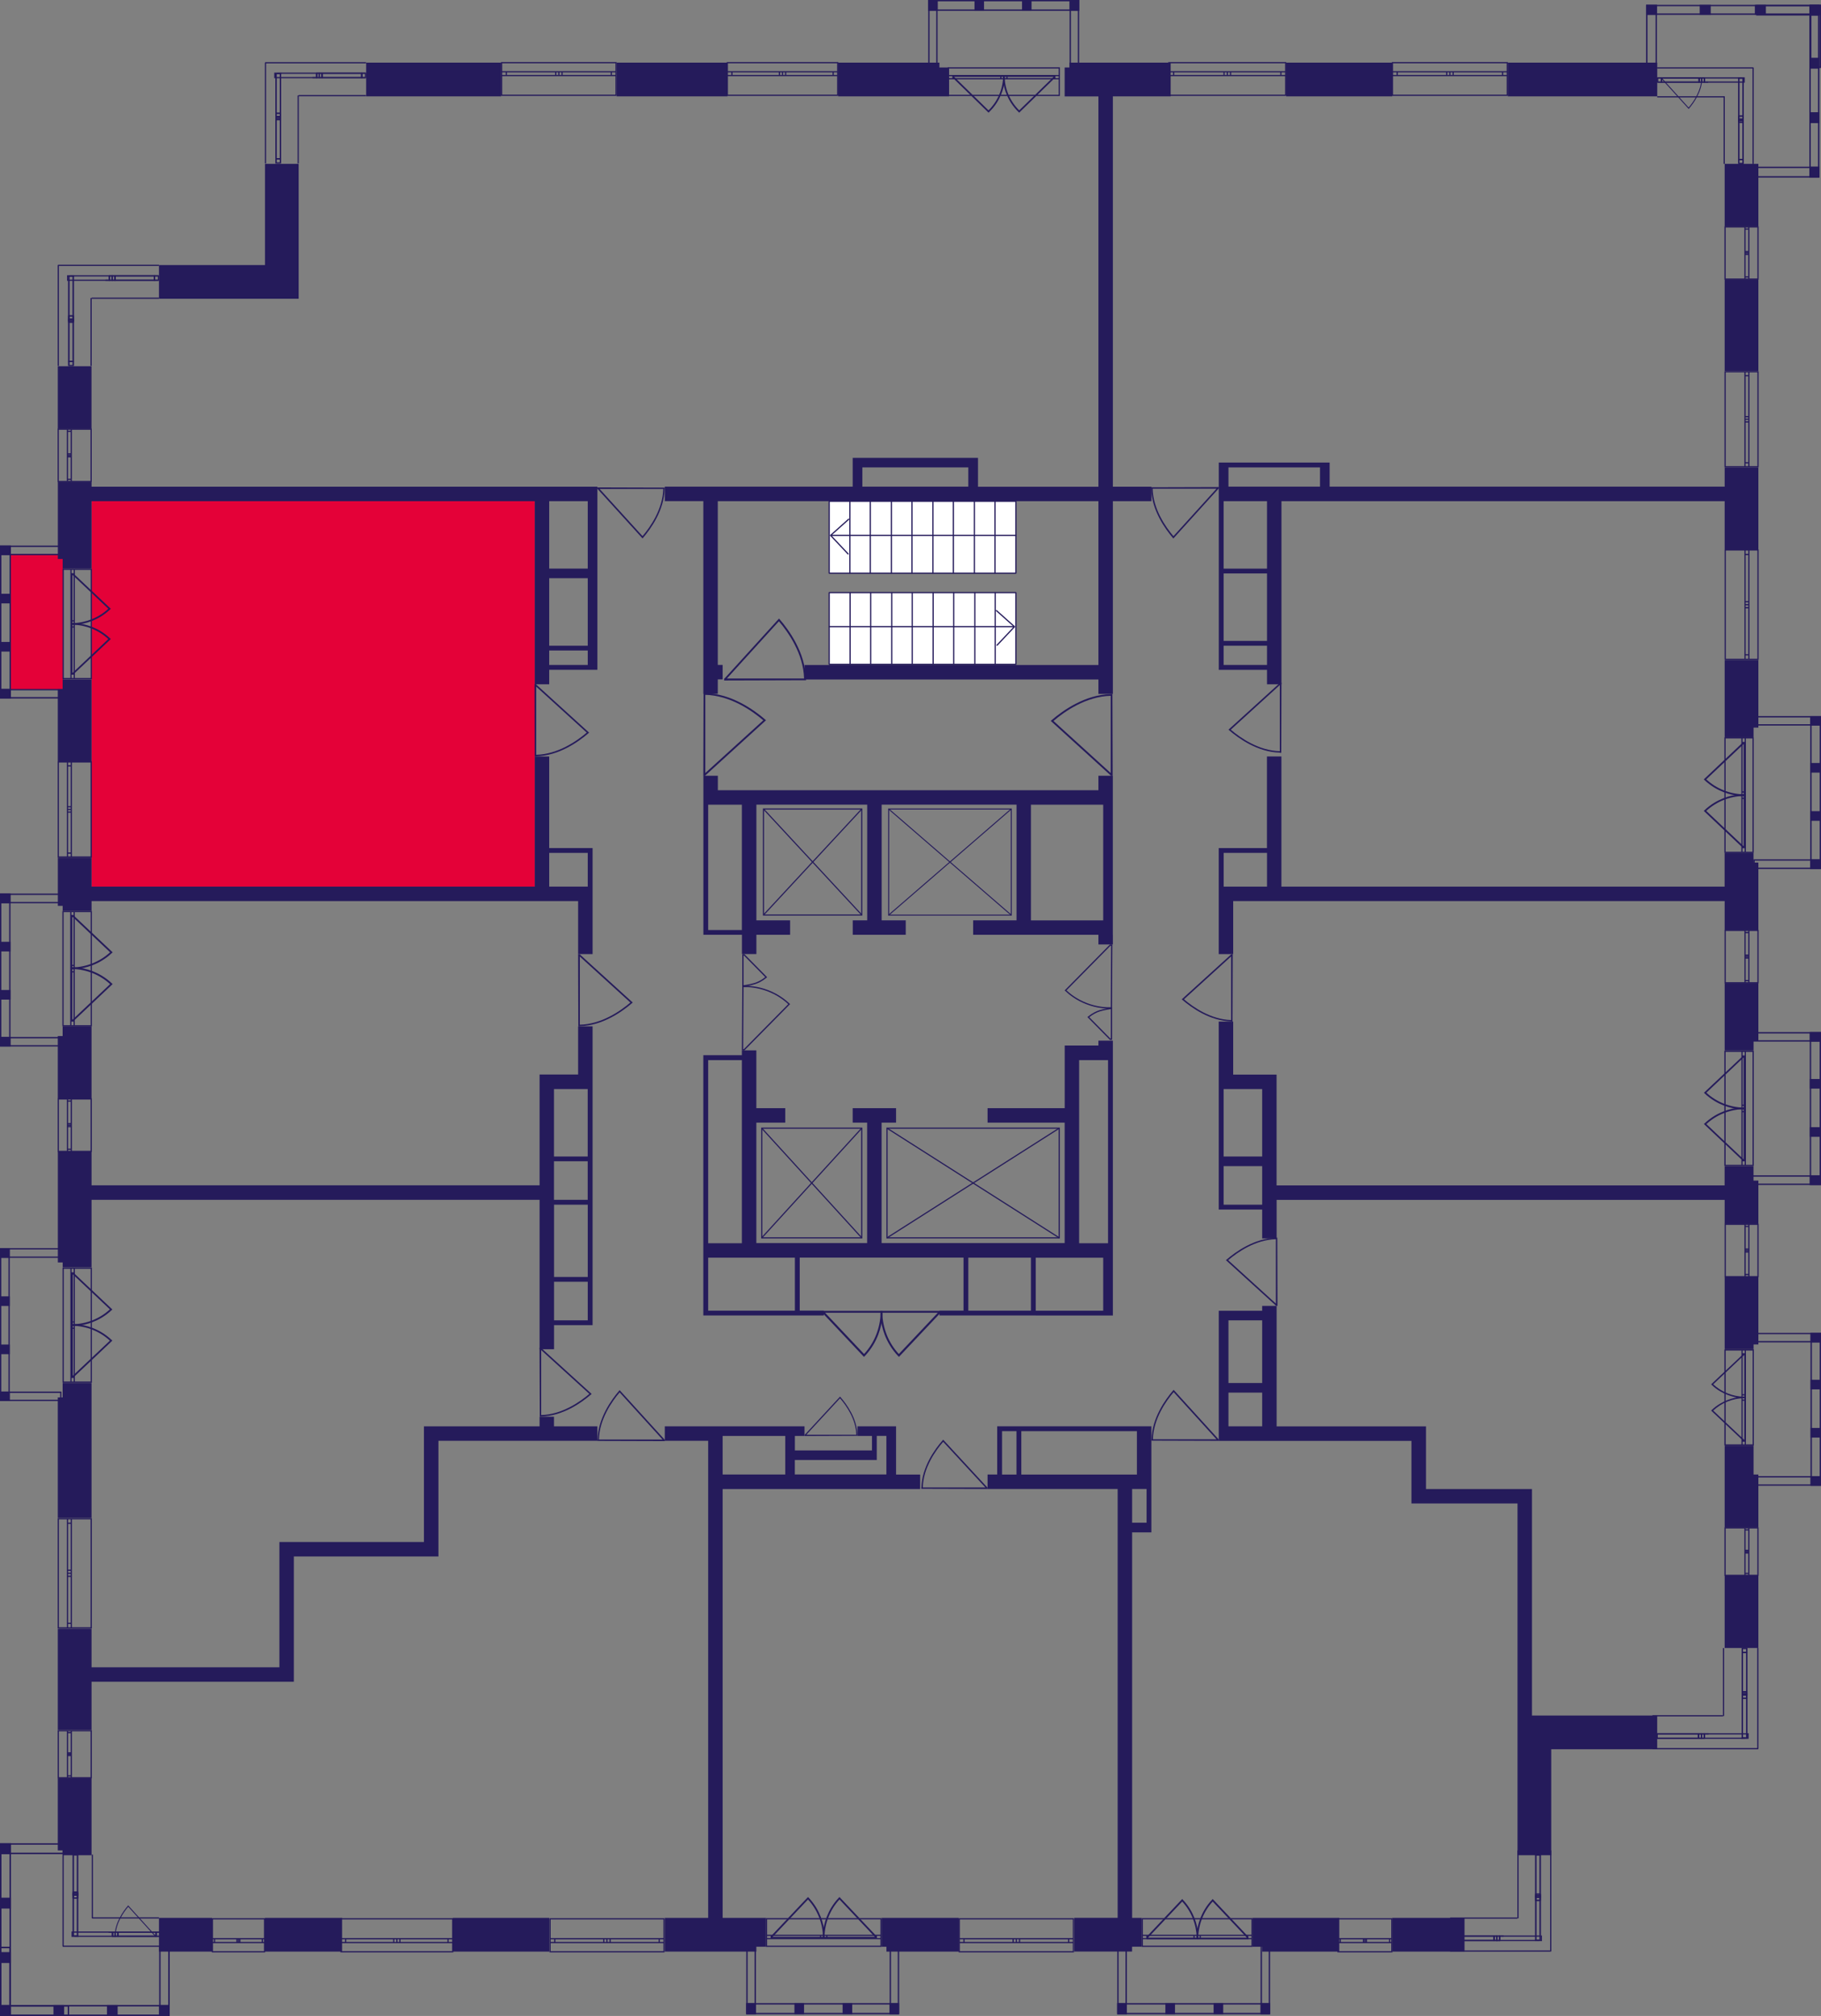 <?xml version="1.0" encoding="utf-8"?>
<!-- Generator: Adobe Illustrator 24.3.0, SVG Export Plug-In . SVG Version: 6.00 Build 0)  -->
<svg version="1.1" id="Слой_6" xmlns="http://www.w3.org/2000/svg" xmlns:xlink="http://www.w3.org/1999/xlink" x="0px" y="0px"
	 viewBox="0 0 361.41 400" style="enable-background:new 0 0 361.41 400;" xml:space="preserve">
<rect x="0" y="0" width="361.41" height="400" fill="#808080" stroke="none"/>
<rect x="18.17" y="98.48" style="fill:#E40138;" width="87.96" height="78.4"/>
<rect x="2.08" y="109.95" style="fill:#E40138;" width="10.52" height="26.86"/>
<g>
	<rect x="299.27" y="12.43" style="fill:#251B5B;" width="29.64" height="6.69"/>
	<rect x="255.28" y="12.43" style="fill:#251B5B;" width="21.03" height="6.69"/>
	<rect x="342.29" y="32.51" style="fill:#251B5B;" width="6.69" height="12.43"/>
	<rect x="342.29" y="55.45" style="fill:#251B5B;" width="6.69" height="18.17"/>
	<path style="fill:#251B5B;" d="M169.23,90.83v1.91v3.82h-37.29v2.87h7.65v38.24h2.87v-2.87h0.96v-2.87h-0.96V99.44H218v32.51
		h-58.32v2.87H218v2.87h2.87V99.44h7.65v-2.87h-7.65V19.12h11.47v-6.69h-20.08v0.96h-0.96v5.74h0.96h2.87H218v77.45h-23.9v-3.82
		v-1.91h-1.91h-21.03H169.23z M192.18,92.74v3.82h-21.03v-3.82H192.18z"/>
	<rect x="122.38" y="12.43" style="fill:#251B5B;" width="21.99" height="6.69"/>
	<rect x="72.67" y="12.43" style="fill:#251B5B;" width="26.77" height="6.69"/>
	<polygon style="fill:#251B5B;" points="55.45,59.28 59.28,59.28 59.28,32.51 52.59,32.51 52.59,52.59 31.55,52.59 31.55,59.28 
		52.59,59.28 	"/>
	<rect x="11.47" y="72.67" style="fill:#251B5B;" width="6.69" height="12.43"/>
	<polygon style="fill:#251B5B;" points="18.17,139.59 18.17,136.73 18.17,134.81 12.43,134.81 12.43,136.73 11.47,136.73 
		11.47,151.07 18.17,151.07 	"/>
	<polygon style="fill:#251B5B;" points="18.17,208.43 18.17,205.57 18.17,203.65 12.43,203.65 12.43,205.57 11.47,205.57 11.47,218 
		18.17,218 	"/>
	<polygon style="fill:#251B5B;" points="18.17,280.14 18.17,277.27 18.17,274.41 12.43,274.41 12.43,277.27 11.47,277.27 
		11.47,301.18 18.17,301.18 	"/>
	<polygon style="fill:#251B5B;" points="18.17,333.69 55.45,333.69 57.37,333.69 58.32,333.69 58.32,308.83 84.14,308.83 
		87.01,308.83 87.01,305.96 87.01,285.88 118.56,285.88 118.56,283.01 109.95,283.01 109.95,281.1 107.09,281.1 107.09,283.01 
		84.14,283.01 84.14,284.92 84.14,285.88 84.14,305.96 55.45,305.96 55.45,306.91 55.45,308.83 55.45,330.82 18.17,330.82 
		18.17,323.17 11.47,323.17 11.47,343.25 18.17,343.25 	"/>
	<rect x="31.55" y="380.54" style="fill:#251B5B;" width="10.52" height="6.69"/>
	<rect x="52.59" y="380.54" style="fill:#251B5B;" width="15.3" height="6.69"/>
	<rect x="89.88" y="380.54" style="fill:#251B5B;" width="19.12" height="6.69"/>
	<polygon style="fill:#251B5B;" points="190.27,380.54 179.75,380.54 175.93,380.54 174.97,380.54 174.97,386.27 175.93,386.27 
		175.93,387.23 190.27,387.23 	"/>
	<polygon style="fill:#251B5B;" points="265.8,380.54 254.33,380.54 250.5,380.54 248.59,380.54 248.59,386.27 250.5,386.27 
		250.5,387.23 265.8,387.23 	"/>
	<rect x="276.32" y="380.54" style="fill:#251B5B;" width="14.34" height="6.69"/>
	<path style="fill:#251B5B;" d="M280.14,298.31h0.96h1.91h18.17v42.07v1.91v25.82h6.69v-21.03h21.03v-6.69h-21.03h-3.82v-44.94
		h-0.96h-1.91h-18.17v-12.43h-0.96h-1.91h-26.77v-23.9h-2.87v0.96h-8.61v0.96v0.96v21.03v0.96v1.91h38.24V298.31z M250.5,261.98
		v12.43h-6.69v-12.43H250.5z M243.81,276.32h6.69v6.69h-6.69V276.32z"/>
	<rect x="342.29" y="312.65" style="fill:#251B5B;" width="6.69" height="14.34"/>
	<path style="fill:#251B5B;" d="M250.5,239.99v5.74h2.87v-7.65h88.92v4.78h6.69v-8.61h-0.96v-2.87h-5.74v2.87v0.96h-88.92v-21.99
		h-0.96h-1.91h-5.74V202.7h-2.87v10.52v2.87v13.39v1.91v7.65v0.96h0.96H250.5z M242.85,216.08h1.91h5.74v13.39h-7.65V216.08z
		 M242.85,231.38h7.65v7.65h-7.65V231.38z"/>
	<path style="fill:#251B5B;" d="M244.77,178.79h6.69h2.87h87.96v5.74h6.69v-13.39h-0.96v-1.91h-5.74v1.91v3.82v0.96h-87.96v-25.82
		h-2.87v18.17h-8.61h-0.96v0.96v6.69v0.96v12.43h2.87V178.79z M242.85,169.23h8.61v6.69h-6.69h-1.91V169.23z"/>
	<polygon style="fill:#251B5B;" points="342.29,202.7 342.29,206.52 342.29,208.43 348.03,208.43 348.03,206.52 348.98,206.52 
		348.98,195.05 342.29,195.05 	"/>
	<polygon style="fill:#251B5B;" points="342.29,138.64 342.29,144.37 342.29,146.29 348.03,146.29 348.03,144.37 348.98,144.37 
		348.98,130.99 342.29,130.99 	"/>
	<path style="fill:#251B5B;" d="M251.46,132.9v2.87h2.87V99.44h87.96V109h6.69V92.74h-6.69v3.82h-78.4v-4.78h-0.96h-0.96h-18.17
		h-1.91v0.96v3.82v0.96v0.96v0.96v27.73v0.96v3.82v0.96h0.96H251.46z M243.81,92.74h18.17v3.82h-18.17V92.74z M251.46,99.44v13.39
		h-8.61V99.44H251.46z M242.85,113.78h8.61v13.39h-8.61V113.78z M242.85,128.12h8.61v3.82h-8.61V128.12z"/>
	<path style="fill:#251B5B;" d="M220.86,185.49v-1.91v-0.96v-22.95v-0.96v-0.96v-0.96v-2.87H218v2.87h-75.53v-2.87h-2.87v2.87v1.91
		v0.96v24.86v0.96h0.96h6.69v3.82h2.87v-3.82h6.69v-2.87h-6.69v-22.95h21.99v22.95h-2.87v2.87h10.52v-2.87h-4.78v-22.95h26.77v22.95
		h-8.61v2.87h8.61h2.87H218v1.91h0.96h1.91V185.49z M147.24,184.53h-6.69v-24.86h1.91h4.78V184.53z M204.61,159.67h14.34v22.95
		h-14.34V159.67z"/>
	<path style="fill:#251B5B;" d="M205.57,261.02h13.39h1.91v-0.96v-10.52v-0.96v-0.96v-0.96v-36.33v-0.96v-0.96v-0.96v-0.96H218v0.96
		h-3.82h-1.91h-0.96v12.43H196v2.87h15.3v23.9h-36.33v-23.9h2.87v-2.87h-8.61v2.87h2.87v23.9h-21.99v-23.9h5.74v-2.87h-5.74v-11.47
		h-2.87v0.96h-6.69h-0.96v0.96v36.33v1.91v0.96v10.52v0.96h0.96h17.21h0.96h4.78v-0.96h-4.78v-10.52h13.39h2.87h16.25v10.52h-4.78
		v0.96h4.78h0.96h12.43H205.57z M140.55,210.35h6.69v36.33h-6.69V210.35z M157.76,260.06h-17.21v-10.52h6.69h2.87h7.65V260.06z
		 M214.17,222.78v-2.87v-9.56h5.74v36.33h-5.74V222.78z M214.17,249.55h4.78v10.52h-13.39v-10.52h5.74H214.17z M192.18,260.06
		v-10.52h12.43v10.52H192.18z"/>
	<polygon style="fill:#251B5B;" points="186.44,19.12 188.36,19.12 188.36,13.39 186.44,13.39 186.44,12.43 166.36,12.43 
		166.36,19.12 183.58,19.12 	"/>
	<polygon style="fill:#251B5B;" points="348.03,266.76 348.98,266.76 348.98,253.37 342.29,253.37 342.29,264.85 342.29,266.76 
		342.29,267.71 348.03,267.71 	"/>
	<polygon style="fill:#251B5B;" points="342.29,292.57 342.29,298.31 342.29,303.09 348.98,303.09 348.98,292.57 348.03,292.57 
		348.03,286.84 342.29,286.84 	"/>
	<path style="fill:#251B5B;" d="M226.6,380.54h-1.91v-76.49h3.82v-0.96v-0.96v-6.69v-0.96v-1.91v-8.61v-0.96h-2.87H202.7h-0.96
		h-2.87h-0.96v0.96v8.61H196v2.87h25.82v85.09h-0.96h-7.65v6.69h11.47v-0.96h1.91V380.54z M225.64,283.97v8.61H202.7v-8.61H225.64z
		 M198.87,283.97h2.87v8.61h-2.87V283.97z M227.56,295.44v6.69h-2.87v-6.69H227.56z"/>
	<path style="fill:#251B5B;" d="M152.02,380.54h-1.91h-2.87h-3.82v-85.09h39.2v-2.87h-4.78v-7.65v-0.96v-0.96h-7.65v1.91h2.87v2.87
		h-15.3v-2.87h1.91v-1.91h-16.25h-0.96h-10.52v2.87h8.61v94.66h-8.61v6.69h18.17v-0.96h1.91V380.54z M174.01,289.7v-0.96v-0.96
		v-2.87h1.91v7.65h-18.17v-2.87H174.01z M143.42,284.92h12.43v7.65h-12.43v-6.69V284.92z"/>
	<polygon style="fill:#251B5B;" points="12.43,368.11 18.17,368.11 18.17,367.15 18.17,362.37 18.17,352.81 11.47,352.81 
		11.47,367.15 12.43,367.15 	"/>
	<path style="fill:#251B5B;" d="M12.43,251.46h5.74v-0.96v-6.69v-5.74h88.92v29.64h2.87v-4.78h6.69h0.96v-0.96v-7.65v-0.96v-14.34
		v-0.96v-21.99v-0.96v-11.47h-2.87v9.56h-7.65v0.96v1.91v19.12H18.17v-6.69h-6.69v21.99h0.96V251.46z M116.65,261.98h-6.69v-7.65
		h6.69V261.98z M116.65,253.37h-6.69v-14.34h6.69V253.37z M109.95,238.07v-7.65h6.69v7.65H109.95z M114.73,216.08h1.91v13.39h-6.69
		v-13.39H114.73z"/>
	<path style="fill:#251B5B;" d="M12.43,180.71h5.74v-0.96v-0.96h87.96H109h5.74v10.52h2.87v-10.52v-1.91v-0.96v-6.69v-0.96h-0.96
		H109v-18.17h-2.87v25.82H18.17v-5.74h-6.69v9.56h0.96V180.71z M109,169.23h7.65v6.69H109V169.23z"/>
	<path style="fill:#251B5B;" d="M12.43,112.82h5.74v-1.91v-4.78v-6.69h87.96v36.33H109v-2.87h7.65h1.91v-0.96V99.44v-0.96v-1.91
		H18.17v-0.96h-6.69v15.3h0.96V112.82z M116.65,128.12H109v-13.39h7.65V128.12z M109,131.94v-2.87h7.65v2.87H109z M116.65,112.82
		H109V99.44h7.65V112.82z"/>
</g>
<g>
	
		<rect x="212.28" y="0" transform="matrix(-1 -3.450853e-07 3.450853e-07 -1 426.455 2.139)" style="fill:#251B5B;" width="1.89" height="2.14"/>
	
		<rect x="184.24" y="0" transform="matrix(-1 -3.511751e-07 3.511751e-07 -1 370.344 2.139)" style="fill:#251B5B;" width="1.85" height="2.14"/>
	
		<rect x="193.41" y="0" transform="matrix(-1 -3.450890e-07 3.450890e-07 -1 388.707 2.139)" style="fill:#251B5B;" width="1.89" height="2.14"/>
	
		<rect x="202.85" y="0" transform="matrix(-1 -3.450853e-07 3.450853e-07 -1 407.581 2.139)" style="fill:#251B5B;" width="1.89" height="2.14"/>
	<g>
		<path style="fill:#251B5B;" d="M213.91,0.26v12.96h-1.36V0.26H213.91 M214.17,0h-1.89v13.49h1.89V0L214.17,0z"/>
	</g>
	<g>
		<path style="fill:#251B5B;" d="M185.82,0.26v12.96h-1.33V0.26H185.82 M186.08,0h-1.85v13.49h1.85V0L186.08,0z"/>
	</g>
	<g>
		<path style="fill:#251B5B;" d="M184.51,0.26l29.4,0v1.61h-29.4V0.26 M184.24,0v2.14h29.93V0L184.24,0L184.24,0z"/>
	</g>
</g>
<g>
	
		<rect x="0.13" y="108.12" transform="matrix(-3.448775e-07 1 -1 -3.448775e-07 110.287 108.121)" style="fill:#251B5B;" width="1.91" height="2.17"/>
	
		<rect x="0.14" y="136.55" transform="matrix(-3.509646e-07 1 -1 -3.509646e-07 138.712 136.547)" style="fill:#251B5B;" width="1.88" height="2.17"/>
	
		<rect x="0.13" y="127.24" transform="matrix(-3.448827e-07 1 -1 -3.448827e-07 129.41 127.244)" style="fill:#251B5B;" width="1.91" height="2.17"/>
	
		<rect x="0.13" y="117.68" transform="matrix(-3.448780e-07 1 -1 -3.448780e-07 119.848 117.683)" style="fill:#251B5B;" width="1.91" height="2.17"/>
	<g>
		<path style="fill:#251B5B;" d="M13.39,108.52v1.38H0.27v-1.38H13.39 M13.66,108.25H0v1.91h13.66V108.25L13.66,108.25z"/>
	</g>
	<g>
		<path style="fill:#251B5B;" d="M13.39,136.97v1.34H0.27v-1.34H13.39 M13.66,136.71H0v1.88h13.66V136.71L13.66,136.71z"/>
	</g>
	<g>
		<path style="fill:#251B5B;" d="M1.9,108.52l0,29.78H0.27v-29.78H1.9 M2.17,108.25H0l0,30.32h2.17L2.17,108.25L2.17,108.25z"/>
	</g>
</g>
<g>
	
		<rect x="0.09" y="177.22" transform="matrix(-3.320249e-07 1 -1 -3.320249e-07 179.303 177.219)" style="fill:#251B5B;" width="1.91" height="2.08"/>
	
		<rect x="0.1" y="205.64" transform="matrix(-3.378848e-07 1 -1 -3.378848e-07 207.728 205.643)" style="fill:#251B5B;" width="1.88" height="2.08"/>
	
		<rect x="0.09" y="196.34" transform="matrix(-3.320294e-07 1 -1 -3.320294e-07 198.426 196.341)" style="fill:#251B5B;" width="1.91" height="2.08"/>
	
		<rect x="0.09" y="186.78" transform="matrix(-3.320248e-07 1 -1 -3.320248e-07 188.864 186.78)" style="fill:#251B5B;" width="1.91" height="2.08"/>
	<g>
		<path style="fill:#251B5B;" d="M12.88,177.57v1.39H0.26v-1.39H12.88 M13.15,177.3H0v1.91h13.15V177.3L13.15,177.3z"/>
	</g>
	<g>
		<path style="fill:#251B5B;" d="M12.88,206.03v1.35l-12.62,0v-1.35H12.88 M13.15,205.76H0v1.88l13.15,0V205.76L13.15,205.76z"/>
	</g>
	<g>
		<path style="fill:#251B5B;" d="M1.82,177.57l0,29.79H0.26l0-29.79H1.82 M2.08,177.3H0l0,30.32h2.08L2.08,177.3L2.08,177.3z"/>
	</g>
</g>
<g>
	
		<rect x="0.01" y="247.65" transform="matrix(-3.078773e-07 1 -1 -3.078773e-07 249.579 247.646)" style="fill:#251B5B;" width="1.91" height="1.93"/>
	
		<rect x="0.03" y="276.07" transform="matrix(-3.133116e-07 1 -1 -3.133116e-07 278.005 276.071)" style="fill:#251B5B;" width="1.88" height="1.93"/>
	
		<rect x="0.01" y="266.77" transform="matrix(-3.078814e-07 1 -1 -3.078814e-07 268.702 266.769)" style="fill:#251B5B;" width="1.91" height="1.93"/>
	
		<rect x="0.01" y="257.21" transform="matrix(-3.078780e-07 1 -1 -3.078780e-07 259.141 257.208)" style="fill:#251B5B;" width="1.91" height="1.93"/>
	<g>
		<path style="fill:#251B5B;" d="M0.25,247.91l11.68,0v1.41H0.25V247.91 M0,247.66v1.91h12.19v-1.91L0,247.66L0,247.66z"/>
	</g>
	<g>
		<path style="fill:#251B5B;" d="M11.94,276.37v1.37H0.25v-1.37H11.94 M12.19,276.11H0v1.88h12.19V276.11L12.19,276.11z"/>
	</g>
	<g>
		<path style="fill:#251B5B;" d="M1.68,247.91l0,29.81H0.25v-29.81H1.68 M1.93,247.66H0v30.32h1.93L1.93,247.66L1.93,247.66z"/>
	</g>
</g>
<g>
	<rect x="148.11" y="397.46" style="fill:#251B5B;" width="1.91" height="2.2"/>
	<rect x="176.55" y="397.46" style="fill:#251B5B;" width="1.88" height="2.2"/>
	<rect x="167.23" y="397.46" style="fill:#251B5B;" width="1.91" height="2.2"/>
	<rect x="157.67" y="397.46" style="fill:#251B5B;" width="1.91" height="2.2"/>
	<g>
		<path style="fill:#251B5B;" d="M149.75,386.06l0,13.33h-1.37v-13.33H149.75 M150.02,385.79h-1.91v13.87h1.91L150.02,385.79
			L150.02,385.79z"/>
	</g>
	<g>
		<path style="fill:#251B5B;" d="M178.18,386.06v13.33h-1.34v-13.33H178.18 M178.45,385.79h-1.88v13.87h1.88V385.79L178.45,385.79z"
			/>
	</g>
	<g>
		<path style="fill:#251B5B;" d="M178.16,397.73v1.66l-29.78,0v-1.66H178.16 M178.43,397.46h-30.32v2.2l30.32,0V397.46
			L178.43,397.46z"/>
	</g>
</g>
<g>
	<rect x="221.73" y="397.46" style="fill:#251B5B;" width="1.91" height="2.2"/>
	<rect x="250.18" y="397.46" style="fill:#251B5B;" width="1.88" height="2.2"/>
	<rect x="240.86" y="397.46" style="fill:#251B5B;" width="1.91" height="2.2"/>
	<rect x="231.29" y="397.46" style="fill:#251B5B;" width="1.91" height="2.2"/>
	<g>
		<path style="fill:#251B5B;" d="M223.38,386.06v13.33H222v-13.33H223.38 M223.65,385.79h-1.91v13.87h1.91V385.79L223.65,385.79z"/>
	</g>
	<g>
		<path style="fill:#251B5B;" d="M251.8,386.06v13.33h-1.34v-13.33H251.8 M252.07,385.79h-1.88v13.87h1.88V385.79L252.07,385.79z"/>
	</g>
	<g>
		<path style="fill:#251B5B;" d="M251.78,397.73v1.66l-29.78,0v-1.66H251.78 M252.05,397.46h-30.32v2.2l30.32,0V397.46
			L252.05,397.46z"/>
	</g>
</g>
<g>
	
		<rect x="359.42" y="292.81" transform="matrix(3.312468e-07 -1 1 3.312468e-07 66.527 654.22)" style="fill:#251B5B;" width="1.91" height="2.08"/>
	
		<rect x="359.43" y="264.38" transform="matrix(3.370929e-07 -1 1 3.370929e-07 94.952 625.795)" style="fill:#251B5B;" width="1.88" height="2.08"/>
	
		<rect x="359.42" y="273.68" transform="matrix(3.312508e-07 -1 1 3.312508e-07 85.649 635.098)" style="fill:#251B5B;" width="1.91" height="2.08"/>
	
		<rect x="359.42" y="283.25" transform="matrix(3.312462e-07 -1 1 3.312462e-07 76.088 644.659)" style="fill:#251B5B;" width="1.91" height="2.08"/>
	<g>
		<path style="fill:#251B5B;" d="M348.56,293.15l12.59,0v1.39h-12.59V293.15 M348.3,292.89v1.91h13.12v-1.91L348.3,292.89
			L348.3,292.89z"/>
	</g>
	<g>
		<path style="fill:#251B5B;" d="M361.15,264.73v1.35h-12.59v-1.35H361.15 M361.41,264.47H348.3v1.88h13.12V264.47L361.41,264.47z"
			/>
	</g>
	<g>
		<path style="fill:#251B5B;" d="M361.15,264.74l0,29.8h-1.55v-29.8H361.15 M361.41,264.48h-2.08v30.32h2.08L361.41,264.48
			L361.41,264.48z"/>
	</g>
</g>
<g>
	
		<rect x="359.34" y="233.05" transform="matrix(3.553929e-07 -1 1 3.553929e-07 126.131 594.464)" style="fill:#251B5B;" width="1.91" height="2.23"/>
	
		<rect x="359.36" y="204.63" transform="matrix(3.616661e-07 -1 1 3.616661e-07 154.556 566.039)" style="fill:#251B5B;" width="1.88" height="2.23"/>
	
		<rect x="359.34" y="213.93" transform="matrix(3.553982e-07 -1 1 3.553982e-07 145.254 575.342)" style="fill:#251B5B;" width="1.91" height="2.23"/>
	
		<rect x="359.34" y="223.49" transform="matrix(3.553935e-07 -1 1 3.553935e-07 135.693 584.903)" style="fill:#251B5B;" width="1.91" height="2.23"/>
	<g>
		<path style="fill:#251B5B;" d="M361.14,233.48v1.37h-13.53v-1.37H361.14 M361.41,233.21h-14.07v1.91h14.07V233.21L361.41,233.21z"
			/>
	</g>
	<g>
		<path style="fill:#251B5B;" d="M361.14,205.06v1.34h-13.53v-1.34H361.14 M361.41,204.79h-14.07v1.88h14.07V204.79L361.41,204.79z"
			/>
	</g>
	<g>
		<path style="fill:#251B5B;" d="M361.14,205.07v29.78h-1.69v-29.78H361.14 M361.41,204.8h-2.23v30.32h2.23V204.8L361.41,204.8z"/>
	</g>
</g>
<g>
	
		<rect x="359.39" y="170.4" transform="matrix(3.390355e-07 -1 1 3.390355e-07 188.886 531.812)" style="fill:#251B5B;" width="1.91" height="2.13"/>
	
		<rect x="359.41" y="141.97" transform="matrix(3.450191e-07 -1 1 3.450191e-07 217.311 503.387)" style="fill:#251B5B;" width="1.88" height="2.13"/>
	
		<rect x="359.39" y="151.28" transform="matrix(3.390406e-07 -1 1 3.390406e-07 208.008 512.69)" style="fill:#251B5B;" width="1.91" height="2.13"/>
	
		<rect x="359.39" y="160.84" transform="matrix(3.390359e-07 -1 1 3.390359e-07 198.447 522.251)" style="fill:#251B5B;" width="1.91" height="2.13"/>
	<g>
		<path style="fill:#251B5B;" d="M361.15,170.77v1.38h-12.89v-1.38H361.15 M361.41,170.51h-13.42v1.91h13.42V170.51L361.41,170.51z"
			/>
	</g>
	<g>
		<path style="fill:#251B5B;" d="M361.15,142.35v1.35h-12.89v-1.35H361.15 M361.41,142.08h-13.42v1.88h13.42V142.08L361.41,142.08z"
			/>
	</g>
	<g>
		<path style="fill:#251B5B;" d="M361.15,142.36v29.79h-1.6v-29.79H361.15 M361.41,142.1h-2.13v30.32h2.13V142.1L361.41,142.1z"/>
	</g>
</g>
<g>
	<g>
		
			<rect x="359.22" y="0.96" transform="matrix(-1 -2.764761e-07 2.764761e-07 -1 720.638 3.899)" style="fill:#251B5B;" width="2.19" height="1.99"/>
		
			<rect x="326.71" y="0.96" transform="matrix(-1 -2.813561e-07 2.813561e-07 -1 655.57 3.899)" style="fill:#251B5B;" width="2.15" height="1.99"/>
		
			<rect x="337.34" y="0.96" transform="matrix(-1 -2.764803e-07 2.764803e-07 -1 676.865 3.899)" style="fill:#251B5B;" width="2.19" height="1.99"/>
		
			<rect x="348.28" y="0.96" transform="matrix(-1 -2.764768e-07 2.764768e-07 -1 698.751 3.899)" style="fill:#251B5B;" width="2.19" height="1.99"/>
		<g>
			<path style="fill:#251B5B;" d="M361.14,1.23v11.98h-1.64V1.23H361.14 M361.41,0.96h-2.19v12.53h2.19V0.96L361.41,0.96z"/>
		</g>
		<g>
			<path style="fill:#251B5B;" d="M328.57,1.23v11.98h-1.6V1.23H328.57 M328.84,0.96h-2.15v12.53h2.15V0.96L328.84,0.96z"/>
		</g>
		<g>
			<path style="fill:#251B5B;" d="M326.98,1.23l34.16,0v1.44h-34.16V1.23 M326.71,0.96v1.99h34.7V0.96L326.71,0.96L326.71,0.96z"/>
		</g>
	</g>
	<g>
		
			<rect x="359.01" y="33.15" transform="matrix(2.801222e-07 -1 1 2.801222e-07 325.945 394.239)" style="fill:#251B5B;" width="2.16" height="1.99"/>
		
			<rect x="359.03" y="1.04" transform="matrix(2.850662e-07 -1 1 2.850662e-07 358.056 362.128)" style="fill:#251B5B;" width="2.12" height="1.99"/>
		
			<rect x="359.01" y="11.55" transform="matrix(2.801248e-07 -1 1 2.801248e-07 347.548 372.637)" style="fill:#251B5B;" width="2.16" height="1.99"/>
		
			<rect x="359.01" y="22.35" transform="matrix(2.801217e-07 -1 1 2.801217e-07 336.747 383.438)" style="fill:#251B5B;" width="2.16" height="1.99"/>
		<g>
			<path style="fill:#251B5B;" d="M360.81,33.34v1.61h-11.98v-1.61H360.81 M361.09,33.07h-12.53v2.16h12.53V33.07L361.09,33.07z"/>
		</g>
		<g>
			<path style="fill:#251B5B;" d="M360.81,1.23v1.58h-11.98V1.23H360.81 M361.09,0.96h-12.53v2.12h12.53V0.96L361.09,0.96z"/>
		</g>
		<g>
			<path style="fill:#251B5B;" d="M360.81,1.25v33.71h-1.44V1.25H360.81 M361.09,0.97h-1.99v34.25h1.99V0.97L361.09,0.97z"/>
		</g>
	</g>
</g>
<g>
	<rect x="0" y="397.82" style="fill:#251B5B;" width="2.12" height="2.18"/>
	<rect x="31.57" y="397.82" style="fill:#251B5B;" width="2.09" height="2.18"/>
	<rect x="21.23" y="397.82" style="fill:#251B5B;" width="2.12" height="2.18"/>
	<rect x="10.61" y="397.82" style="fill:#251B5B;" width="2.12" height="2.18"/>
	<g>
		<path style="fill:#251B5B;" d="M1.84,386.56v13.16H0.28v-13.16H1.84 M2.12,386.27H0V400h2.12V386.27L2.12,386.27z"/>
	</g>
	<g>
		<path style="fill:#251B5B;" d="M33.39,386.56v13.16h-1.52v-13.16H33.39 M33.68,386.27h-2.09V400h2.09V386.27L33.68,386.27z"/>
	</g>
	<g>
		<path style="fill:#251B5B;" d="M0.28,398.11l33.09,0v1.61H0.28V398.11 M0,397.82V400h33.66v-2.18L0,397.82L0,397.82z"/>
	</g>
</g>
<g>
	
		<rect x="0.01" y="365.72" transform="matrix(-3.068231e-07 1 -1 -3.068231e-07 367.897 365.721)" style="fill:#251B5B;" width="2.16" height="2.18"/>
	
		<rect x="0.03" y="397.83" transform="matrix(-3.122385e-07 1 -1 -3.122385e-07 400.009 397.832)" style="fill:#251B5B;" width="2.12" height="2.18"/>
	
		<rect x="0.01" y="387.32" transform="matrix(-3.068268e-07 1 -1 -3.068268e-07 389.5 387.323)" style="fill:#251B5B;" width="2.16" height="2.18"/>
	
		<rect x="0.01" y="376.52" transform="matrix(-3.068223e-07 1 -1 -3.068223e-07 378.699 376.522)" style="fill:#251B5B;" width="2.16" height="2.18"/>
	<g>
		<path style="fill:#251B5B;" d="M13.44,366.01v1.59H0.29v-1.59H13.44 M13.72,365.73H0v2.16h13.72V365.73L13.72,365.73z"/>
	</g>
	<g>
		<path style="fill:#251B5B;" d="M13.44,398.16v1.55H0.29v-1.55H13.44 M13.72,397.88H0V400h13.72V397.88L13.72,397.88z"/>
	</g>
	<g>
		<path style="fill:#251B5B;" d="M1.89,366.01l0,33.68H0.29l0-33.68H1.89 M2.18,365.73H0l0,34.25h2.18L2.18,365.73L2.18,365.73z"/>
	</g>
</g>
<g>
	<path style="fill:none;stroke:#251B5B;stroke-width:0.239;stroke-miterlimit:10;" d="M299.15,12.44h-22.8v6.46h22.8V12.44z
		 M276.36,12.44h22.8 M276.36,18.9h22.8 M276.36,14.24h0.95v0.75h-0.95V14.24z M287.76,14.99h-0.63v-0.75h0.63V14.99z M277.3,14.24
		h9.83v0.75h-9.83V14.24z M287.76,14.24l0.64,0v0.75h-0.64V14.24z M299.15,14.99h-0.95v-0.75h0.95V14.99z M288.4,14.24h9.81v0.75
		l-9.81,0V14.24z M276.36,14.24h0.95 M277.3,14.24v0.75 M277.3,14.99h-0.95 M287.76,14.99h-0.63 M287.13,14.99v-0.75 M287.13,14.24
		h0.63 M277.3,14.24h9.83 M287.13,14.99h-9.83 M287.76,14.24l0.64,0 M288.4,14.24v0.75 M288.4,14.99h-0.64 M299.15,14.99h-0.95
		 M298.21,14.99v-0.75 M298.21,14.24h0.95 M288.4,14.24h9.81 M298.21,14.99l-9.81,0"/>
</g>
<g>
	<path style="fill:none;stroke:#251B5B;stroke-width:0.239;stroke-miterlimit:10;" d="M255.17,12.44l-23.2,0v6.46h23.2V12.44z
		 M231.97,12.44l23.2,0 M231.97,18.9h23.2 M231.97,14.24h0.96v0.75l-0.96,0V14.24z M243.58,14.99h-0.64v-0.75h0.64V14.99z
		 M232.94,14.24h10v0.75h-10V14.24z M243.58,14.24h0.65v0.75h-0.65V14.24z M255.17,14.99h-0.96v-0.75h0.96V14.99z M244.23,14.24
		l9.98,0v0.75h-9.98V14.24z M231.97,14.24h0.96 M232.94,14.24v0.75 M232.94,14.99l-0.96,0 M243.58,14.99h-0.64 M242.94,14.99v-0.75
		 M242.94,14.24h0.64 M232.94,14.24h10 M242.94,14.99h-10 M243.58,14.24h0.65 M244.23,14.24v0.75 M244.23,14.99h-0.65 M255.17,14.99
		h-0.96 M254.21,14.99v-0.75 M254.21,14.24h0.96 M244.23,14.24l9.98,0 M254.21,14.99h-9.98"/>
</g>
<g>
	<path style="fill:none;stroke:#251B5B;stroke-width:0.239;stroke-miterlimit:10;" d="M210.24,13.48l-22.01,0v5.44h22.01V13.48z
		 M188.23,13.48l22.01,0 M188.23,18.92h22.01 M188.23,15h0.91v0.63h-0.91V15z M199.24,15.63h-0.61V15h0.61V15.63z M189.15,15h9.49
		v0.63l-9.49,0V15z M199.24,15h0.61v0.63h-0.61V15z M210.24,15.63h-0.91V15h0.91V15.63z M199.86,15h9.47v0.63h-9.47V15z M188.23,15
		h0.91 M189.15,15v0.63 M189.15,15.63h-0.91 M199.24,15.63h-0.61 M198.64,15.63V15 M198.64,15h0.61 M189.15,15h9.49 M198.64,15.63
		l-9.49,0 M199.24,15h0.61 M199.86,15v0.63 M199.86,15.63h-0.61 M210.24,15.63h-0.91 M209.32,15.63V15 M209.32,15h0.91 M199.86,15
		h9.47 M209.32,15.63h-9.47"/>
</g>
<g>
	<path style="fill:none;stroke:#251B5B;stroke-width:0.239;stroke-miterlimit:10;" d="M166.26,12.44l-21.91,0v6.46h21.91V12.44z
		 M144.34,12.44l21.91,0 M144.34,18.9h21.91 M144.34,14.24h0.91v0.75h-0.91V14.24z M155.31,14.99h-0.6v-0.75h0.6V14.99z
		 M145.26,14.24l9.45,0v0.75h-9.45V14.24z M155.31,14.24h0.61v0.75h-0.61V14.24z M166.26,14.99h-0.91v-0.75h0.91V14.99z
		 M155.92,14.24h9.43v0.75l-9.43,0V14.24z M144.34,14.24h0.91 M145.26,14.24v0.75 M145.26,14.99h-0.91 M155.31,14.99h-0.6
		 M154.7,14.99v-0.75 M154.7,14.24h0.6 M145.26,14.24l9.45,0 M154.7,14.99h-9.45 M155.31,14.24h0.61 M155.92,14.24v0.75
		 M155.92,14.99h-0.61 M166.26,14.99h-0.91 M165.35,14.99v-0.75 M165.35,14.24h0.91 M155.92,14.24h9.43 M165.35,14.99l-9.43,0"/>
</g>
<g>
	<path style="fill:none;stroke:#251B5B;stroke-width:0.239;stroke-miterlimit:10;" d="M122.27,12.44H99.55v6.46h22.72V12.44z
		 M99.55,12.44h22.72 M99.55,18.9h22.72 M99.55,14.24h0.94v0.75h-0.94V14.24z M110.92,14.99h-0.63v-0.75h0.63V14.99z M100.49,14.24
		h9.8v0.75h-9.8V14.24z M110.92,14.24h0.63v0.75h-0.63V14.24z M122.27,14.99h-0.94v-0.75h0.94V14.99z M111.55,14.24l9.78,0v0.75
		l-9.78,0V14.24z M99.55,14.24h0.94 M100.49,14.24v0.75 M100.49,14.99h-0.94 M110.92,14.99h-0.63 M110.29,14.99v-0.75 M110.29,14.24
		h0.63 M100.49,14.24h9.8 M110.29,14.99h-9.8 M110.92,14.24h0.63 M111.55,14.24v0.75 M111.55,14.99h-0.63 M122.27,14.99h-0.94
		 M121.33,14.99v-0.75 M121.33,14.24h0.94 M111.55,14.24l9.78,0 M121.33,14.99l-9.78,0"/>
</g>
<g>
	<path style="fill:none;stroke:#251B5B;stroke-width:0.239;stroke-miterlimit:10;" d="M11.55,85.15l0,10.39l6.54,0l0-10.39H11.55z
		 M11.55,95.53l0-10.39 M18.09,95.53l0-10.39 M13.38,95.53V95.1h0.76v0.43H13.38z M14.14,90.34v0.29h-0.76v-0.29H14.14z M13.38,95.1
		l0-4.48h0.76l0,4.48H13.38z M13.38,90.34v-0.29h0.76v0.29H13.38z M14.14,85.15v0.43h-0.76v-0.43H14.14z M13.38,90.05l0-4.47h0.76
		l0,4.47H13.38z M13.38,95.53V95.1 M13.38,95.1h0.76 M14.14,95.1v0.43 M14.14,90.34v0.29 M14.14,90.62h-0.76 M13.38,90.62v-0.29
		 M13.38,95.1l0-4.48 M14.14,90.62l0,4.48 M13.38,90.34v-0.29 M13.38,90.05h0.76 M14.14,90.05v0.29 M14.14,85.15v0.43 M14.14,85.58
		h-0.76 M13.38,85.58v-0.43 M13.38,90.05l0-4.47 M14.14,85.58l0,4.47"/>
</g>
<g>
	<path style="fill:none;stroke:#251B5B;stroke-width:0.239;stroke-miterlimit:10;" d="M12.53,112.96l0,21.69h5.59l0-21.69
		L12.53,112.96z M12.53,134.65l0-21.69 M18.12,134.65l0-21.69 M14.09,134.65v-0.9h0.65l0,0.9H14.09z M14.74,123.8v0.6h-0.65v-0.6
		H14.74z M14.09,133.75l0-9.35h0.65l0,9.35H14.09z M14.09,123.8v-0.61h0.65v0.61H14.09z M14.74,112.96v0.9h-0.65l0-0.9H14.74z
		 M14.09,123.19l0-9.33h0.65l0,9.33H14.09z M14.09,134.65v-0.9 M14.09,133.75h0.65 M14.74,133.75l0,0.9 M14.74,123.8v0.6
		 M14.74,124.4h-0.65 M14.09,124.4v-0.6 M14.09,133.75l0-9.35 M14.74,124.4l0,9.35 M14.09,123.8v-0.61 M14.09,123.19h0.65
		 M14.74,123.19v0.61 M14.74,112.96v0.9 M14.74,113.86h-0.65 M14.09,113.86l0-0.9 M14.09,123.19l0-9.33 M14.74,113.86l0,9.33"/>
</g>
<g>
	<path style="fill:none;stroke:#251B5B;stroke-width:0.239;stroke-miterlimit:10;" d="M11.57,151.18l0,18.87h6.54l0-18.87H11.57z
		 M11.57,170.05l0-18.87 M18.1,170.05l0-18.87 M13.39,170.05v-0.78h0.76v0.78H13.39z M14.15,160.61v0.52h-0.76v-0.52H14.15z
		 M13.39,169.26l0-8.13h0.76l0,8.13H13.39z M13.39,160.61v-0.53h0.76v0.53H13.39z M14.15,151.18v0.78h-0.76v-0.78H14.15z
		 M13.39,160.08l0-8.12h0.76l0,8.12H13.39z M13.39,170.05v-0.78 M13.39,169.26h0.76 M14.15,169.26v0.78 M14.15,160.61v0.52
		 M14.15,161.13h-0.76 M13.39,161.13v-0.52 M13.39,169.26l0-8.13 M14.15,161.13l0,8.13 M13.39,160.61v-0.53 M13.39,160.08h0.76
		 M14.15,160.08v0.53 M14.15,151.18v0.78 M14.15,151.97h-0.76 M13.39,151.97v-0.78 M13.39,160.08l0-8.12 M14.15,151.97l0,8.12"/>
</g>
<g>
	<path style="fill:none;stroke:#251B5B;stroke-width:0.239;stroke-miterlimit:10;" d="M12.5,180.87l0,22.66h5.62l0-22.66H12.5z
		 M12.5,203.53l0-22.66 M18.12,203.53l0-22.66 M14.06,203.53l0-0.94h0.66l0,0.94H14.06z M14.72,192.19v0.63h-0.66l0-0.63H14.72z
		 M14.06,202.59l0-9.77h0.66l0,9.77H14.06z M14.06,192.19v-0.63h0.66v0.63H14.06z M14.72,180.87v0.94h-0.66v-0.94H14.72z
		 M14.06,191.56l0-9.75h0.66l0,9.75H14.06z M14.06,203.53l0-0.94 M14.06,202.59h0.66 M14.72,202.59l0,0.94 M14.72,192.19v0.63
		 M14.72,192.82h-0.66 M14.06,192.82l0-0.63 M14.06,202.59l0-9.77 M14.72,192.82l0,9.77 M14.06,192.19v-0.63 M14.06,191.56h0.66
		 M14.72,191.56v0.63 M14.72,180.87v0.94 M14.72,181.81h-0.66 M14.06,181.81v-0.94 M14.06,191.56l0-9.75 M14.72,181.81l0,9.75"/>
</g>
<g>
	<path style="fill:none;stroke:#251B5B;stroke-width:0.239;stroke-miterlimit:10;" d="M11.57,218.05l0,10.41h6.54l0-10.41H11.57z
		 M11.57,228.46l0-10.41 M18.1,228.46l0-10.41 M13.39,228.46v-0.43h0.76v0.43H13.39z M14.15,223.25v0.29h-0.76v-0.29H14.15z
		 M13.39,228.03l0-4.49h0.76l0,4.49H13.39z M13.39,223.25v-0.29h0.76v0.29H13.39z M14.15,218.05v0.43h-0.76v-0.43H14.15z
		 M13.39,222.96l0-4.48h0.76l0,4.48H13.39z M13.39,228.46v-0.43 M13.39,228.03h0.76 M14.15,228.03v0.43 M14.15,223.25v0.29
		 M14.15,223.54h-0.76 M13.39,223.54v-0.29 M13.39,228.03l0-4.49 M14.15,223.54l0,4.49 M13.39,223.25v-0.29 M13.39,222.96h0.76
		 M14.15,222.96v0.29 M14.15,218.05v0.43 M14.15,218.48h-0.76 M13.39,218.48v-0.43 M13.39,222.96l0-4.48 M14.15,218.48l0,4.48"/>
</g>
<g>
	<path style="fill:none;stroke:#251B5B;stroke-width:0.239;stroke-miterlimit:10;" d="M12.53,251.63l0,22.61h5.59l0-22.61
		L12.53,251.63z M12.53,274.24l0-22.61 M18.12,274.24l0-22.61 M14.09,274.24l0-0.94h0.65l0,0.94H14.09z M14.74,262.93v0.62h-0.65
		v-0.62H14.74z M14.09,273.3l0-9.75h0.65l0,9.75H14.09z M14.09,262.93v-0.63h0.65v0.63H14.09z M14.74,251.63v0.94h-0.65v-0.94H14.74
		z M14.09,262.3l0-9.73h0.65l0,9.73H14.09z M14.09,274.24l0-0.94 M14.09,273.3h0.65 M14.74,273.3l0,0.94 M14.74,262.93v0.62
		 M14.74,263.55h-0.65 M14.09,263.55v-0.62 M14.09,273.3l0-9.75 M14.74,263.55l0,9.75 M14.09,262.93v-0.63 M14.09,262.3h0.65
		 M14.74,262.3v0.63 M14.74,251.63v0.94 M14.74,252.57h-0.65 M14.09,252.57v-0.94 M14.09,262.3l0-9.73 M14.74,252.57l0,9.73"/>
</g>
<g>
	<path style="fill:none;stroke:#251B5B;stroke-width:0.239;stroke-miterlimit:10;" d="M11.57,301.34l0,21.66h6.54l0-21.66H11.57z
		 M11.57,323l0-21.66 M18.1,323l0-21.66 M13.39,323v-0.9h0.76v0.9H13.39z M14.15,312.17v0.6h-0.76v-0.6H14.15z M13.39,322.1l0-9.34
		h0.76l0,9.34H13.39z M13.39,312.17v-0.6h0.76l0,0.6H13.39z M14.15,301.34l0,0.9h-0.76v-0.9H14.15z M13.39,311.56l0-9.32h0.76
		l0,9.32H13.39z M13.39,323v-0.9 M13.39,322.1h0.76 M14.15,322.1v0.9 M14.15,312.17v0.6 M14.15,312.76h-0.76 M13.39,312.76v-0.6
		 M13.39,322.1l0-9.34 M14.15,312.76l0,9.34 M13.39,312.17v-0.6 M13.39,311.56h0.76 M14.15,311.56l0,0.6 M14.15,301.34l0,0.9
		 M14.15,302.24h-0.76 M13.39,302.24v-0.9 M13.39,311.56l0-9.32 M14.15,302.24l0,9.32"/>
</g>
<g>
	<path style="fill:none;stroke:#251B5B;stroke-width:0.239;stroke-miterlimit:10;" d="M11.57,343.4l0,9.34h6.54l0-9.34H11.57z
		 M11.57,352.74l0-9.34 M18.1,352.74l0-9.34 M13.39,352.74v-0.39h0.76l0,0.39H13.39z M14.15,348.06v0.26h-0.76v-0.26H14.15z
		 M13.39,352.35l0-4.03h0.76l0,4.03H13.39z M13.39,348.06l0-0.26h0.76l0,0.26H13.39z M14.15,343.4l0,0.39h-0.76v-0.39H14.15z
		 M13.39,347.8l0-4.02h0.76l0,4.02H13.39z M13.39,352.74v-0.39 M13.39,352.35h0.76 M14.15,352.35l0,0.39 M14.15,348.06v0.26
		 M14.15,348.32h-0.76 M13.39,348.32v-0.26 M13.39,352.35l0-4.03 M14.15,348.32l0,4.03 M13.39,348.06l0-0.26 M13.39,347.8h0.76
		 M14.15,347.8l0,0.26 M14.15,343.4l0,0.39 M14.15,343.78h-0.76 M13.39,343.78v-0.39 M13.39,347.8l0-4.02 M14.15,343.78l0,4.02"/>
</g>
<g>
	<path style="fill:none;stroke:#251B5B;stroke-width:0.239;stroke-miterlimit:10;" d="M42.15,387.26h10.36l0-6.54H42.15
		L42.15,387.26z M52.51,387.26H42.15 M52.51,380.72H42.15 M52.51,385.44h-0.43v-0.76h0.43V385.44z M47.32,384.67h0.29v0.76h-0.29
		V384.67z M52.07,385.44h-4.47v-0.76h4.47V385.44z M47.32,385.44h-0.29v-0.76h0.29V385.44z M42.15,384.67h0.43v0.76h-0.43V384.67z
		 M47.03,385.44h-4.46v-0.76h4.46V385.44z M52.51,385.44h-0.43 M52.07,385.44v-0.76 M52.07,384.67h0.43 M47.32,384.67h0.29
		 M47.61,384.67v0.76 M47.61,385.44h-0.29 M52.07,385.44h-4.47 M47.61,384.67h4.47 M47.32,385.44h-0.29 M47.03,385.44v-0.76
		 M47.03,384.67h0.29 M42.15,384.67h0.43 M42.58,384.67v0.76 M42.58,385.44h-0.43 M47.03,385.44h-4.46 M42.58,384.67h4.46"/>
</g>
<g>
	<path style="fill:none;stroke:#251B5B;stroke-width:0.239;stroke-miterlimit:10;" d="M67.68,387.26h22.17l0-6.54H67.68
		L67.68,387.26z M89.85,387.26H67.68 M89.85,380.72H67.68 M89.85,385.44h-0.92v-0.76h0.92V385.44z M78.76,384.67h0.61v0.76h-0.61
		V384.67z M88.93,385.44h-9.56v-0.76h9.56V385.44z M78.76,385.44h-0.62v-0.76h0.62V385.44z M67.68,384.67h0.92v0.76h-0.92V384.67z
		 M78.14,385.44H68.6v-0.76h9.54V385.44z M89.85,385.44h-0.92 M88.93,385.44v-0.76 M88.93,384.67h0.92 M78.76,384.67h0.61
		 M79.37,384.67v0.76 M79.37,385.44h-0.61 M88.93,385.44h-9.56 M79.37,384.67h9.56 M78.76,385.44h-0.62 M78.14,385.44v-0.76
		 M78.14,384.67h0.62 M67.68,384.67h0.92 M68.6,384.67v0.76 M68.6,385.44h-0.92 M78.14,385.44H68.6 M68.6,384.67h9.54"/>
</g>
<g>
	<path style="fill:none;stroke:#251B5B;stroke-width:0.239;stroke-miterlimit:10;" d="M109.17,387.26h22.61l0-6.54h-22.61
		L109.17,387.26z M131.78,387.26h-22.61 M131.78,380.72h-22.61 M131.78,385.44h-0.94l0-0.76h0.94V385.44z M120.46,384.67h0.62v0.76
		h-0.62V384.67z M130.84,385.44h-9.75v-0.76h9.75L130.84,385.44z M120.46,385.44h-0.63v-0.76h0.63V385.44z M109.17,384.67h0.94v0.76
		h-0.94V384.67z M119.83,385.44h-9.73v-0.76h9.73V385.44z M131.78,385.44h-0.94 M130.84,385.44l0-0.76 M130.84,384.67h0.94
		 M120.46,384.67h0.62 M121.09,384.67v0.76 M121.09,385.44h-0.62 M130.84,385.44h-9.75 M121.09,384.67h9.75 M120.46,385.44h-0.63
		 M119.83,385.44v-0.76 M119.83,384.67h0.63 M109.17,384.67h0.94 M110.11,384.67v0.76 M110.11,385.44h-0.94 M119.83,385.44h-9.73
		 M110.11,384.67h9.73"/>
</g>
<g>
	<path style="fill:none;stroke:#251B5B;stroke-width:0.239;stroke-miterlimit:10;" d="M152.13,386.18h22.73l0-5.47l-22.73,0V386.18z
		 M174.85,386.18h-22.73 M174.85,380.7l-22.73,0 M174.85,384.65h-0.94v-0.64h0.94V384.65z M163.48,384.01h0.63v0.64h-0.63V384.01z
		 M173.91,384.65l-9.8,0v-0.64h9.8V384.65z M163.48,384.65h-0.63v-0.64h0.63V384.65z M152.13,384.01h0.94v0.64h-0.94V384.01z
		 M162.85,384.65h-9.78v-0.64h9.78V384.65z M174.85,384.65h-0.94 M173.91,384.65v-0.64 M173.91,384.01h0.94 M163.48,384.01h0.63
		 M164.11,384.01v0.64 M164.11,384.65h-0.63 M173.91,384.65l-9.8,0 M164.11,384.01h9.8 M163.48,384.65h-0.63 M162.85,384.65v-0.64
		 M162.85,384.01h0.63 M152.13,384.01h0.94 M153.07,384.01v0.64 M153.07,384.65h-0.94 M162.85,384.65h-9.78 M153.07,384.01h9.78"/>
</g>
<g>
	<path style="fill:none;stroke:#251B5B;stroke-width:0.239;stroke-miterlimit:10;" d="M190.38,387.26h22.66l0-6.54h-22.66
		L190.38,387.26z M213.04,387.26h-22.66 M213.04,380.72h-22.66 M213.04,385.44h-0.94v-0.76h0.94V385.44z M201.71,384.67h0.63v0.76
		h-0.63V384.67z M212.1,385.44l-9.77,0v-0.76h9.77V385.44z M201.71,385.44h-0.63v-0.76h0.63V385.44z M190.38,384.67h0.94v0.76h-0.94
		V384.67z M201.07,385.44h-9.75v-0.76h9.75V385.44z M213.04,385.44h-0.94 M212.1,385.44v-0.76 M212.1,384.67h0.94 M201.71,384.67
		h0.63 M202.33,384.67v0.76 M202.33,385.44h-0.63 M212.1,385.44l-9.77,0 M202.33,384.67h9.77 M201.71,385.44h-0.63 M201.07,385.44
		v-0.76 M201.07,384.67h0.63 M190.38,384.67h0.94 M191.32,384.67v0.76 M191.32,385.44h-0.94 M201.07,385.44h-9.75 M191.32,384.67
		h9.75"/>
</g>
<g>
	<path style="fill:none;stroke:#251B5B;stroke-width:0.239;stroke-miterlimit:10;" d="M226.71,386.18h21.78v-5.47h-21.78V386.18z
		 M248.49,386.18h-21.78 M248.49,380.7h-21.78 M248.49,384.65h-0.91v-0.64h0.91V384.65z M237.6,384.01h0.6v0.64h-0.6V384.01z
		 M247.59,384.65h-9.39v-0.64l9.39,0V384.65z M237.6,384.65h-0.61v-0.64h0.61V384.65z M226.71,384.01h0.91v0.64h-0.91V384.01z
		 M236.99,384.65h-9.37v-0.64h9.37V384.65z M248.49,384.65h-0.91 M247.59,384.65v-0.64 M247.59,384.01h0.91 M237.6,384.01h0.6
		 M238.2,384.01v0.64 M238.2,384.65h-0.6 M247.59,384.65h-9.39 M238.2,384.01l9.39,0 M237.6,384.65h-0.61 M236.99,384.65v-0.64
		 M236.99,384.01h0.61 M226.71,384.01h0.91 M227.62,384.01v0.64 M227.62,384.65h-0.91 M236.99,384.65h-9.37 M227.62,384.01h9.37"/>
</g>
<g>
	<path style="fill:none;stroke:#251B5B;stroke-width:0.239;stroke-miterlimit:10;" d="M265.56,387.26h10.68v-6.54h-10.68V387.26z
		 M276.24,387.26h-10.68 M276.24,380.72h-10.68 M276.24,385.44h-0.44v-0.76h0.44V385.44z M270.9,384.67h0.29v0.76h-0.29V384.67z
		 M275.79,385.44h-4.6v-0.76h4.6V385.44z M270.9,385.44h-0.3v-0.76h0.3V385.44z M265.56,384.67H266v0.76h-0.44V384.67z
		 M270.6,385.44H266v-0.76h4.59V385.44z M276.24,385.44h-0.44 M275.79,385.44v-0.76 M275.79,384.67h0.44 M270.9,384.67h0.29
		 M271.19,384.67v0.76 M271.19,385.44h-0.29 M275.79,385.44h-4.6 M271.19,384.67h4.6 M270.9,385.44h-0.3 M270.6,385.44v-0.76
		 M270.6,384.67h0.3 M265.56,384.67H266 M266,384.67v0.76 M266,385.44h-0.44 M270.6,385.44H266 M266,384.67h4.59"/>
</g>
<g>
	<path style="fill:none;stroke:#251B5B;stroke-width:0.239;stroke-miterlimit:10;" d="M348.9,312.58v-9.42h-6.53l0,9.42H348.9z
		 M348.9,303.16v9.42 M342.37,303.16l0,9.42 M347.08,303.16v0.39h-0.76v-0.39H347.08z M346.32,307.88v-0.26h0.76v0.26H346.32z
		 M347.08,303.55v4.06h-0.76v-4.06H347.08z M347.08,307.88v0.26h-0.76v-0.26H347.08z M346.32,312.58v-0.39h0.76v0.39H346.32z
		 M347.08,308.14v4.05h-0.76v-4.05H347.08z M347.08,303.16v0.39 M347.08,303.55h-0.76 M346.32,303.55v-0.39 M346.32,307.88v-0.26
		 M346.32,307.61h0.76 M347.08,307.61v0.26 M347.08,303.55v4.06 M346.32,307.61v-4.06 M347.08,307.88v0.26 M347.08,308.14h-0.76
		 M346.32,308.14v-0.26 M346.32,312.58v-0.39 M346.32,312.19h0.76 M347.08,312.19v0.39 M347.08,308.14v4.05 M346.32,312.19v-4.05"/>
</g>
<g>
	<path style="fill:none;stroke:#251B5B;stroke-width:0.239;stroke-miterlimit:10;" d="M347.96,286.71v-18.86h-5.59l0,18.86H347.96z
		 M347.96,267.85v18.86 M342.36,267.85l0,18.86 M346.39,267.85v0.78h-0.65v-0.78H346.39z M345.74,277.28v-0.52h0.65v0.52H345.74z
		 M346.39,268.63v8.13h-0.65v-8.13H346.39z M346.39,277.28v0.53h-0.65v-0.53H346.39z M345.74,286.71v-0.78h0.65v0.78H345.74z
		 M346.39,277.81v8.11h-0.65v-8.11H346.39z M346.39,267.85v0.78 M346.39,268.63h-0.65 M345.74,268.63v-0.78 M345.74,277.28v-0.52
		 M345.74,276.76h0.65 M346.39,276.76v0.52 M346.39,268.63v8.13 M345.74,276.76v-8.13 M346.39,277.28v0.53 M346.39,277.81h-0.65
		 M345.74,277.81v-0.53 M345.74,286.71v-0.78 M345.74,285.92h0.65 M346.39,285.92v0.78 M346.39,277.81v8.11 M345.74,285.92v-8.11"/>
</g>
<g>
	<path style="fill:none;stroke:#251B5B;stroke-width:0.239;stroke-miterlimit:10;" d="M348.91,253.32v-10.4l-6.51,0v10.4H348.91z
		 M348.91,242.92v10.4 M342.4,242.92v10.4 M347.09,242.92v0.43h-0.76v-0.43H347.09z M346.34,248.13v-0.29h0.76v0.29H346.34z
		 M347.09,243.35l0,4.49h-0.76v-4.49H347.09z M347.09,248.13v0.29h-0.76v-0.29H347.09z M346.34,253.32v-0.43h0.76v0.43H346.34z
		 M347.09,248.42v4.48h-0.76v-4.48H347.09z M347.09,242.92v0.43 M347.09,243.35h-0.76 M346.34,243.35v-0.43 M346.34,248.13v-0.29
		 M346.34,247.84h0.76 M347.09,247.84v0.29 M347.09,243.35l0,4.49 M346.34,247.84v-4.49 M347.09,248.13v0.29 M347.09,248.42h-0.76
		 M346.34,248.42v-0.29 M346.34,253.32v-0.43 M346.34,252.89h0.76 M347.09,252.89v0.43 M347.09,248.42v4.48 M346.34,252.89v-4.48"/>
</g>
<g>
	<path style="fill:none;stroke:#251B5B;stroke-width:0.239;stroke-miterlimit:10;" d="M347.94,231.24l0-22.65l-5.59,0l0,22.65
		L347.94,231.24z M347.94,208.6l0,22.65 M342.36,208.6l0,22.65 M346.39,208.6v0.94h-0.65v-0.94H346.39z M345.73,219.93v-0.63h0.65
		v0.63H345.73z M346.39,209.54v9.76h-0.65l0-9.76H346.39z M346.39,219.93v0.63h-0.65v-0.63H346.39z M345.73,231.24v-0.94h0.65v0.94
		H345.73z M346.39,220.56l0,9.74h-0.65v-9.74H346.39z M346.39,208.6v0.94 M346.39,209.54h-0.65 M345.73,209.54v-0.94 M345.73,219.93
		v-0.63 M345.73,219.3h0.65 M346.39,219.3v0.63 M346.39,209.54v9.76 M345.73,219.3l0-9.76 M346.39,219.93v0.63 M346.39,220.56h-0.65
		 M345.73,220.56v-0.63 M345.73,231.24v-0.94 M345.73,230.3h0.65 M346.39,230.3v0.94 M346.39,220.56l0,9.74 M345.73,230.3v-9.74"/>
</g>
<g>
	<path style="fill:none;stroke:#251B5B;stroke-width:0.239;stroke-miterlimit:10;" d="M348.91,195v-10.4h-6.52l0,10.4H348.91z
		 M348.91,184.6V195 M342.39,184.6l0,10.4 M347.09,184.6v0.43h-0.76v-0.43H347.09z M346.33,189.8v-0.29h0.76v0.29H346.33z
		 M347.09,185.04v4.48h-0.76v-4.48H347.09z M347.09,189.8v0.29h-0.76v-0.29H347.09z M346.33,195v-0.43h0.76V195H346.33z
		 M347.09,190.09v4.47h-0.76l0-4.47H347.09z M347.09,184.6v0.43 M347.09,185.04h-0.76 M346.33,185.04v-0.43 M346.33,189.8v-0.29
		 M346.33,189.52h0.76 M347.09,189.52v0.29 M347.09,185.04v4.48 M346.33,189.52v-4.48 M347.09,189.8v0.29 M347.09,190.09h-0.76
		 M346.33,190.09v-0.29 M346.33,195v-0.43 M346.33,194.57h0.76 M347.09,194.57V195 M347.09,190.09v4.47 M346.33,194.57l0-4.47"/>
</g>
<g>
	<path style="fill:none;stroke:#251B5B;stroke-width:0.239;stroke-miterlimit:10;" d="M347.93,169.12l0-22.72h-5.57l0,22.72
		L347.93,169.12z M347.93,146.4l0,22.72 M342.36,146.4l0,22.72 M346.38,146.4v0.94h-0.65v-0.94H346.38z M345.72,157.77v-0.63h0.65
		v0.63H345.72z M346.38,147.35v9.8h-0.65v-9.8H346.38z M346.38,157.77v0.63h-0.65v-0.63H346.38z M345.72,169.12v-0.94h0.65v0.94
		H345.72z M346.38,158.4l0,9.78h-0.65v-9.78H346.38z M346.38,146.4v0.94 M346.38,147.35h-0.65 M345.72,147.35v-0.94 M345.72,157.77
		v-0.63 M345.72,157.14h0.65 M346.38,157.14v0.63 M346.38,147.35v9.8 M345.72,157.14v-9.8 M346.38,157.77v0.63 M346.38,158.4h-0.65
		 M345.72,158.4v-0.63 M345.72,169.12v-0.94 M345.72,168.18h0.65 M346.38,168.18v0.94 M346.38,158.4l0,9.78 M345.72,168.18v-9.78"/>
</g>
<g>
	<path style="fill:none;stroke:#251B5B;stroke-width:0.239;stroke-miterlimit:10;" d="M348.91,130.82l0-21.71l-6.51,0v21.71
		L348.91,130.82z M348.91,109.11l0,21.71 M342.4,109.11v21.71 M347.09,109.11v0.9h-0.76v-0.9H347.09z M346.33,119.98v-0.6h0.76v0.6
		H346.33z M347.09,110.02v9.36h-0.76l0-9.36H347.09z M347.09,119.98v0.61h-0.76v-0.61H347.09z M346.33,130.82v-0.9h0.76v0.9H346.33z
		 M347.09,120.58v9.34h-0.76v-9.34H347.09z M347.09,109.11v0.9 M347.09,110.02h-0.76 M346.33,110.02v-0.9 M346.33,119.98v-0.6
		 M346.33,119.38h0.76 M347.09,119.38v0.6 M347.09,110.02v9.36 M346.33,119.38l0-9.36 M347.09,119.98v0.61 M347.09,120.58h-0.76
		 M346.33,120.58v-0.61 M346.33,130.82v-0.9 M346.33,129.92h0.76 M347.09,129.92v0.9 M347.09,120.58v9.34 M346.33,129.92v-9.34"/>
</g>
<g>
	<path style="fill:none;stroke:#251B5B;stroke-width:0.239;stroke-miterlimit:10;" d="M348.91,92.61l0-18.85l-6.53,0v18.85
		L348.91,92.61z M348.91,73.76l0,18.85 M342.38,73.76v18.85 M347.09,73.76v0.78h-0.76v-0.78H347.09z M346.32,83.19v-0.52h0.76v0.52
		H346.32z M347.09,74.54v8.13h-0.76l0-8.13H347.09z M347.09,83.19v0.53h-0.76v-0.53H347.09z M346.32,92.61v-0.78h0.76v0.78H346.32z
		 M347.09,83.72v8.11h-0.76v-8.11H347.09z M347.09,73.76v0.78 M347.09,74.54h-0.76 M346.32,74.54v-0.78 M346.32,83.19v-0.52
		 M346.32,82.67h0.76 M347.09,82.67v0.52 M347.09,74.54v8.13 M346.32,82.67l0-8.13 M347.09,83.19v0.53 M347.09,83.72h-0.76
		 M346.32,83.72v-0.53 M346.32,92.61v-0.78 M346.32,91.83h0.76 M347.09,91.83v0.78 M347.09,83.72v8.11 M346.32,91.83v-8.11"/>
</g>
<g>
	<path style="fill:none;stroke:#251B5B;stroke-width:0.239;stroke-miterlimit:10;" d="M348.91,55.38l0-10.36l-6.54,0l0,10.36
		L348.91,55.38z M348.91,45.02l0,10.36 M342.37,45.02l0,10.36 M347.08,45.02v0.43h-0.76v-0.43H347.08z M346.32,50.2v-0.29h0.76v0.29
		L346.32,50.2z M347.08,45.45v4.47h-0.76v-4.47H347.08z M347.08,50.2v0.29h-0.76V50.2L347.08,50.2z M346.32,55.38v-0.43h0.76v0.43
		H346.32z M347.08,50.49v4.46h-0.76l0-4.46H347.08z M347.08,45.02v0.43 M347.08,45.45h-0.76 M346.32,45.45v-0.43 M346.32,50.2v-0.29
		 M346.32,49.91h0.76 M347.08,49.91v0.29 M347.08,45.45v4.47 M346.32,49.91v-4.47 M347.08,50.2v0.29 M347.08,50.49h-0.76
		 M346.32,50.49V50.2 M346.32,55.38v-0.43 M346.32,54.95h0.76 M347.08,54.95v0.43 M347.08,50.49v4.46 M346.32,54.95l0-4.46"/>
</g>
<g>
	<line style="fill:none;stroke:#251B5B;stroke-width:0.239;stroke-miterlimit:10;" x1="328.9" y1="13.48" x2="348.01" y2="13.48"/>
	<line style="fill:none;stroke:#251B5B;stroke-width:0.239;stroke-miterlimit:10;" x1="328.9" y1="19.21" x2="342.22" y2="19.21"/>
	
		<rect x="328.99" y="15.46" style="fill:none;stroke:#251B5B;stroke-width:0.239;stroke-miterlimit:10;" width="0.74" height="0.83"/>
	
		<rect x="337.24" y="15.46" style="fill:none;stroke:#251B5B;stroke-width:0.239;stroke-miterlimit:10;" width="0.5" height="0.83"/>
	
		<rect x="329.73" y="15.46" style="fill:none;stroke:#251B5B;stroke-width:0.239;stroke-miterlimit:10;" width="7.45" height="0.83"/>
	
		<rect x="337.75" y="15.46" style="fill:none;stroke:#251B5B;stroke-width:0.239;stroke-miterlimit:10;" width="0.51" height="0.83"/>
	
		<rect x="338.27" y="15.46" style="fill:none;stroke:#251B5B;stroke-width:0.239;stroke-miterlimit:10;" width="7.89" height="0.83"/>
	<line style="fill:none;stroke:#251B5B;stroke-width:0.239;stroke-miterlimit:10;" x1="329.01" y1="15.46" x2="329.73" y2="15.46"/>
	<line style="fill:none;stroke:#251B5B;stroke-width:0.239;stroke-miterlimit:10;" x1="329.73" y1="15.46" x2="329.73" y2="16.29"/>
	<line style="fill:none;stroke:#251B5B;stroke-width:0.239;stroke-miterlimit:10;" x1="329.79" y1="16.29" x2="329.01" y2="16.29"/>
	<line style="fill:none;stroke:#251B5B;stroke-width:0.239;stroke-miterlimit:10;" x1="338.47" y1="16.29" x2="337.93" y2="16.29"/>
	<line style="fill:none;stroke:#251B5B;stroke-width:0.239;stroke-miterlimit:10;" x1="337.24" y1="16.29" x2="337.24" y2="15.46"/>
	<line style="fill:none;stroke:#251B5B;stroke-width:0.239;stroke-miterlimit:10;" x1="337.24" y1="15.46" x2="337.75" y2="15.46"/>
	<line style="fill:none;stroke:#251B5B;stroke-width:0.239;stroke-miterlimit:10;" x1="329.73" y1="15.46" x2="337.18" y2="15.46"/>
	<line style="fill:none;stroke:#251B5B;stroke-width:0.239;stroke-miterlimit:10;" x1="337.86" y1="16.29" x2="329.79" y2="16.29"/>
	<line style="fill:none;stroke:#251B5B;stroke-width:0.239;stroke-miterlimit:10;" x1="337.75" y1="15.46" x2="338.26" y2="15.46"/>
	<line style="fill:none;stroke:#251B5B;stroke-width:0.239;stroke-miterlimit:10;" x1="338.26" y1="15.46" x2="338.26" y2="16.29"/>
	<line style="fill:none;stroke:#251B5B;stroke-width:0.239;stroke-miterlimit:10;" x1="339.02" y1="16.29" x2="338.47" y2="16.29"/>
	<line style="fill:none;stroke:#251B5B;stroke-width:0.239;stroke-miterlimit:10;" x1="347.93" y1="13.48" x2="347.93" y2="32.51"/>
	<line style="fill:none;stroke:#251B5B;stroke-width:0.239;stroke-miterlimit:10;" x1="342.2" y1="19.12" x2="342.2" y2="32.51"/>
	
		<rect x="345.11" y="23.04" style="fill:none;stroke:#251B5B;stroke-width:0.239;stroke-miterlimit:10;" width="0.83" height="0.6"/>
	
		<rect x="345.11" y="15.53" style="fill:none;stroke:#251B5B;stroke-width:0.239;stroke-miterlimit:10;" width="0.83" height="8.42"/>
	
		<rect x="345.11" y="23.64" style="fill:none;stroke:#251B5B;stroke-width:0.239;stroke-miterlimit:10;" width="0.83" height="0.61"/>
	
		<rect x="345.11" y="31.66" style="fill:none;stroke:#251B5B;stroke-width:0.239;stroke-miterlimit:10;" width="0.83" height="0.77"/>
	
		<rect x="345.11" y="23.73" style="fill:none;stroke:#251B5B;stroke-width:0.239;stroke-miterlimit:10;" width="0.83" height="7.93"/>
	<line style="fill:none;stroke:#251B5B;stroke-width:0.239;stroke-miterlimit:10;" x1="345.69" y1="15.48" x2="344.92" y2="15.48"/>
	<line style="fill:none;stroke:#251B5B;stroke-width:0.239;stroke-miterlimit:10;" x1="345.11" y1="23.64" x2="345.11" y2="23.04"/>
	<line style="fill:none;stroke:#251B5B;stroke-width:0.239;stroke-miterlimit:10;" x1="345.11" y1="23.04" x2="345.94" y2="23.04"/>
	<line style="fill:none;stroke:#251B5B;stroke-width:0.239;stroke-miterlimit:10;" x1="345.94" y1="23.04" x2="345.94" y2="23.64"/>
	<line style="fill:none;stroke:#251B5B;stroke-width:0.239;stroke-miterlimit:10;" x1="345.94" y1="15.38" x2="345.94" y2="23.95"/>
	<line style="fill:none;stroke:#251B5B;stroke-width:0.239;stroke-miterlimit:10;" x1="345.11" y1="23.95" x2="345.11" y2="15.38"/>
	<line style="fill:none;stroke:#251B5B;stroke-width:0.239;stroke-miterlimit:10;" x1="345.94" y1="23.64" x2="345.94" y2="24.24"/>
	<line style="fill:none;stroke:#251B5B;stroke-width:0.239;stroke-miterlimit:10;" x1="345.94" y1="24.24" x2="345.11" y2="24.24"/>
	<line style="fill:none;stroke:#251B5B;stroke-width:0.239;stroke-miterlimit:10;" x1="345.11" y1="24.24" x2="345.11" y2="23.64"/>
	<line style="fill:none;stroke:#251B5B;stroke-width:0.239;stroke-miterlimit:10;" x1="345.11" y1="32.43" x2="345.11" y2="31.66"/>
	<line style="fill:none;stroke:#251B5B;stroke-width:0.239;stroke-miterlimit:10;" x1="345.11" y1="31.66" x2="345.94" y2="31.66"/>
	<line style="fill:none;stroke:#251B5B;stroke-width:0.239;stroke-miterlimit:10;" x1="345.94" y1="31.66" x2="345.94" y2="32.43"/>
	<line style="fill:none;stroke:#251B5B;stroke-width:0.239;stroke-miterlimit:10;" x1="345.94" y1="23.73" x2="345.94" y2="31.66"/>
	<line style="fill:none;stroke:#251B5B;stroke-width:0.239;stroke-miterlimit:10;" x1="345.11" y1="31.66" x2="345.11" y2="23.73"/>
</g>
<g>
	<line style="fill:none;stroke:#251B5B;stroke-width:0.239;stroke-miterlimit:10;" x1="72.65" y1="12.46" x2="52.61" y2="12.46"/>
	<line style="fill:none;stroke:#251B5B;stroke-width:0.239;stroke-miterlimit:10;" x1="72.65" y1="18.98" x2="59.28" y2="18.98"/>
	
		<rect x="71.79" y="14.53" style="fill:none;stroke:#251B5B;stroke-width:0.239;stroke-miterlimit:10;" width="0.77" height="0.87"/>
	
		<rect x="63.37" y="14.53" style="fill:none;stroke:#251B5B;stroke-width:0.239;stroke-miterlimit:10;" width="0.53" height="0.87"/>
	
		<rect x="63.97" y="14.53" style="fill:none;stroke:#251B5B;stroke-width:0.239;stroke-miterlimit:10;" width="7.82" height="0.87"/>
	
		<rect x="62.84" y="14.53" style="fill:none;stroke:#251B5B;stroke-width:0.239;stroke-miterlimit:10;" width="0.53" height="0.87"/>
	
		<rect x="54.55" y="14.53" style="fill:none;stroke:#251B5B;stroke-width:0.239;stroke-miterlimit:10;" width="8.28" height="0.87"/>
	<line style="fill:none;stroke:#251B5B;stroke-width:0.239;stroke-miterlimit:10;" x1="72.54" y1="14.53" x2="71.79" y2="14.53"/>
	<line style="fill:none;stroke:#251B5B;stroke-width:0.239;stroke-miterlimit:10;" x1="71.79" y1="14.53" x2="71.79" y2="15.4"/>
	<line style="fill:none;stroke:#251B5B;stroke-width:0.239;stroke-miterlimit:10;" x1="71.72" y1="15.4" x2="72.54" y2="15.4"/>
	<line style="fill:none;stroke:#251B5B;stroke-width:0.239;stroke-miterlimit:10;" x1="62.61" y1="15.4" x2="63.18" y2="15.4"/>
	<line style="fill:none;stroke:#251B5B;stroke-width:0.239;stroke-miterlimit:10;" x1="63.9" y1="15.4" x2="63.9" y2="14.53"/>
	<line style="fill:none;stroke:#251B5B;stroke-width:0.239;stroke-miterlimit:10;" x1="63.9" y1="14.53" x2="63.37" y2="14.53"/>
	<line style="fill:none;stroke:#251B5B;stroke-width:0.239;stroke-miterlimit:10;" x1="71.79" y1="14.53" x2="63.97" y2="14.53"/>
	<line style="fill:none;stroke:#251B5B;stroke-width:0.239;stroke-miterlimit:10;" x1="63.25" y1="15.4" x2="71.72" y2="15.4"/>
	<line style="fill:none;stroke:#251B5B;stroke-width:0.239;stroke-miterlimit:10;" x1="63.37" y1="14.53" x2="62.84" y2="14.53"/>
	<line style="fill:none;stroke:#251B5B;stroke-width:0.239;stroke-miterlimit:10;" x1="62.84" y1="14.53" x2="62.84" y2="15.4"/>
	<line style="fill:none;stroke:#251B5B;stroke-width:0.239;stroke-miterlimit:10;" x1="62.03" y1="15.4" x2="62.61" y2="15.4"/>
	<line style="fill:none;stroke:#251B5B;stroke-width:0.239;stroke-miterlimit:10;" x1="52.69" y1="12.46" x2="52.69" y2="32.42"/>
	<line style="fill:none;stroke:#251B5B;stroke-width:0.239;stroke-miterlimit:10;" x1="59.19" y1="18.93" x2="59.19" y2="32.42"/>
	
		<rect x="54.78" y="22.48" style="fill:none;stroke:#251B5B;stroke-width:0.239;stroke-miterlimit:10;" width="0.87" height="0.63"/>
	<rect x="54.78" y="14.6" style="fill:none;stroke:#251B5B;stroke-width:0.239;stroke-miterlimit:10;" width="0.87" height="8.84"/>
	
		<rect x="54.78" y="23.11" style="fill:none;stroke:#251B5B;stroke-width:0.239;stroke-miterlimit:10;" width="0.87" height="0.64"/>
	<rect x="54.78" y="31.53" style="fill:none;stroke:#251B5B;stroke-width:0.239;stroke-miterlimit:10;" width="0.87" height="0.8"/>
	
		<rect x="54.78" y="23.21" style="fill:none;stroke:#251B5B;stroke-width:0.239;stroke-miterlimit:10;" width="0.87" height="8.32"/>
	<line style="fill:none;stroke:#251B5B;stroke-width:0.239;stroke-miterlimit:10;" x1="55.04" y1="14.55" x2="55.85" y2="14.55"/>
	<line style="fill:none;stroke:#251B5B;stroke-width:0.239;stroke-miterlimit:10;" x1="55.65" y1="23.11" x2="55.65" y2="22.48"/>
	<line style="fill:none;stroke:#251B5B;stroke-width:0.239;stroke-miterlimit:10;" x1="55.65" y1="22.48" x2="54.78" y2="22.48"/>
	<line style="fill:none;stroke:#251B5B;stroke-width:0.239;stroke-miterlimit:10;" x1="54.78" y1="22.48" x2="54.78" y2="23.11"/>
	<line style="fill:none;stroke:#251B5B;stroke-width:0.239;stroke-miterlimit:10;" x1="54.78" y1="14.45" x2="54.78" y2="23.44"/>
	<line style="fill:none;stroke:#251B5B;stroke-width:0.239;stroke-miterlimit:10;" x1="55.65" y1="23.44" x2="55.65" y2="14.45"/>
	<line style="fill:none;stroke:#251B5B;stroke-width:0.239;stroke-miterlimit:10;" x1="54.78" y1="23.11" x2="54.78" y2="23.74"/>
	<line style="fill:none;stroke:#251B5B;stroke-width:0.239;stroke-miterlimit:10;" x1="54.78" y1="23.74" x2="55.65" y2="23.74"/>
	<line style="fill:none;stroke:#251B5B;stroke-width:0.239;stroke-miterlimit:10;" x1="55.65" y1="23.74" x2="55.65" y2="23.11"/>
	<line style="fill:none;stroke:#251B5B;stroke-width:0.239;stroke-miterlimit:10;" x1="55.65" y1="32.33" x2="55.65" y2="31.53"/>
	<line style="fill:none;stroke:#251B5B;stroke-width:0.239;stroke-miterlimit:10;" x1="55.65" y1="31.53" x2="54.78" y2="31.53"/>
	<line style="fill:none;stroke:#251B5B;stroke-width:0.239;stroke-miterlimit:10;" x1="54.78" y1="31.53" x2="54.78" y2="32.33"/>
	<line style="fill:none;stroke:#251B5B;stroke-width:0.239;stroke-miterlimit:10;" x1="54.78" y1="23.21" x2="54.78" y2="31.53"/>
	<line style="fill:none;stroke:#251B5B;stroke-width:0.239;stroke-miterlimit:10;" x1="55.65" y1="31.53" x2="55.65" y2="23.21"/>
</g>
<g>
	<line style="fill:none;stroke:#251B5B;stroke-width:0.239;stroke-miterlimit:10;" x1="31.54" y1="52.65" x2="11.5" y2="52.65"/>
	<line style="fill:none;stroke:#251B5B;stroke-width:0.239;stroke-miterlimit:10;" x1="31.54" y1="59.18" x2="18.17" y2="59.18"/>
	
		<rect x="30.68" y="54.73" style="fill:none;stroke:#251B5B;stroke-width:0.239;stroke-miterlimit:10;" width="0.77" height="0.87"/>
	
		<rect x="22.26" y="54.73" style="fill:none;stroke:#251B5B;stroke-width:0.239;stroke-miterlimit:10;" width="0.53" height="0.87"/>
	
		<rect x="22.85" y="54.73" style="fill:none;stroke:#251B5B;stroke-width:0.239;stroke-miterlimit:10;" width="7.82" height="0.87"/>
	
		<rect x="21.73" y="54.73" style="fill:none;stroke:#251B5B;stroke-width:0.239;stroke-miterlimit:10;" width="0.53" height="0.87"/>
	
		<rect x="13.43" y="54.73" style="fill:none;stroke:#251B5B;stroke-width:0.239;stroke-miterlimit:10;" width="8.28" height="0.87"/>
	<line style="fill:none;stroke:#251B5B;stroke-width:0.239;stroke-miterlimit:10;" x1="31.43" y1="54.73" x2="30.67" y2="54.73"/>
	<line style="fill:none;stroke:#251B5B;stroke-width:0.239;stroke-miterlimit:10;" x1="30.67" y1="54.73" x2="30.67" y2="55.6"/>
	<line style="fill:none;stroke:#251B5B;stroke-width:0.239;stroke-miterlimit:10;" x1="30.61" y1="55.6" x2="31.43" y2="55.6"/>
	<line style="fill:none;stroke:#251B5B;stroke-width:0.239;stroke-miterlimit:10;" x1="21.5" y1="55.6" x2="22.07" y2="55.6"/>
	<line style="fill:none;stroke:#251B5B;stroke-width:0.239;stroke-miterlimit:10;" x1="22.79" y1="55.6" x2="22.79" y2="54.73"/>
	<line style="fill:none;stroke:#251B5B;stroke-width:0.239;stroke-miterlimit:10;" x1="22.79" y1="54.73" x2="22.26" y2="54.73"/>
	<line style="fill:none;stroke:#251B5B;stroke-width:0.239;stroke-miterlimit:10;" x1="30.67" y1="54.73" x2="22.85" y2="54.73"/>
	<line style="fill:none;stroke:#251B5B;stroke-width:0.239;stroke-miterlimit:10;" x1="22.14" y1="55.6" x2="30.61" y2="55.6"/>
	<line style="fill:none;stroke:#251B5B;stroke-width:0.239;stroke-miterlimit:10;" x1="22.26" y1="54.73" x2="21.73" y2="54.73"/>
	<line style="fill:none;stroke:#251B5B;stroke-width:0.239;stroke-miterlimit:10;" x1="21.73" y1="54.73" x2="21.73" y2="55.6"/>
	<line style="fill:none;stroke:#251B5B;stroke-width:0.239;stroke-miterlimit:10;" x1="20.92" y1="55.6" x2="21.5" y2="55.6"/>
	<line style="fill:none;stroke:#251B5B;stroke-width:0.239;stroke-miterlimit:10;" x1="11.57" y1="52.65" x2="11.57" y2="72.61"/>
	<line style="fill:none;stroke:#251B5B;stroke-width:0.239;stroke-miterlimit:10;" x1="18.08" y1="59.13" x2="18.08" y2="72.61"/>
	
		<rect x="13.66" y="62.68" style="fill:none;stroke:#251B5B;stroke-width:0.239;stroke-miterlimit:10;" width="0.87" height="0.63"/>
	<rect x="13.66" y="54.8" style="fill:none;stroke:#251B5B;stroke-width:0.239;stroke-miterlimit:10;" width="0.87" height="8.84"/>
	<rect x="13.66" y="63.3" style="fill:none;stroke:#251B5B;stroke-width:0.239;stroke-miterlimit:10;" width="0.87" height="0.64"/>
	<rect x="13.66" y="71.73" style="fill:none;stroke:#251B5B;stroke-width:0.239;stroke-miterlimit:10;" width="0.87" height="0.8"/>
	
		<rect x="13.66" y="63.41" style="fill:none;stroke:#251B5B;stroke-width:0.239;stroke-miterlimit:10;" width="0.87" height="8.32"/>
	<line style="fill:none;stroke:#251B5B;stroke-width:0.239;stroke-miterlimit:10;" x1="13.93" y1="54.75" x2="14.73" y2="54.75"/>
	<line style="fill:none;stroke:#251B5B;stroke-width:0.239;stroke-miterlimit:10;" x1="14.54" y1="63.3" x2="14.54" y2="62.68"/>
	<line style="fill:none;stroke:#251B5B;stroke-width:0.239;stroke-miterlimit:10;" x1="14.54" y1="62.68" x2="13.66" y2="62.68"/>
	<line style="fill:none;stroke:#251B5B;stroke-width:0.239;stroke-miterlimit:10;" x1="13.66" y1="62.68" x2="13.66" y2="63.3"/>
	<line style="fill:none;stroke:#251B5B;stroke-width:0.239;stroke-miterlimit:10;" x1="13.66" y1="54.64" x2="13.66" y2="63.64"/>
	<line style="fill:none;stroke:#251B5B;stroke-width:0.239;stroke-miterlimit:10;" x1="14.54" y1="63.64" x2="14.54" y2="54.64"/>
	<line style="fill:none;stroke:#251B5B;stroke-width:0.239;stroke-miterlimit:10;" x1="13.66" y1="63.3" x2="13.66" y2="63.94"/>
	<line style="fill:none;stroke:#251B5B;stroke-width:0.239;stroke-miterlimit:10;" x1="13.66" y1="63.94" x2="14.54" y2="63.94"/>
	<line style="fill:none;stroke:#251B5B;stroke-width:0.239;stroke-miterlimit:10;" x1="14.54" y1="63.94" x2="14.54" y2="63.3"/>
	<line style="fill:none;stroke:#251B5B;stroke-width:0.239;stroke-miterlimit:10;" x1="14.54" y1="72.53" x2="14.54" y2="71.73"/>
	<line style="fill:none;stroke:#251B5B;stroke-width:0.239;stroke-miterlimit:10;" x1="14.54" y1="71.73" x2="13.66" y2="71.73"/>
	<line style="fill:none;stroke:#251B5B;stroke-width:0.239;stroke-miterlimit:10;" x1="13.66" y1="71.73" x2="13.66" y2="72.53"/>
	<line style="fill:none;stroke:#251B5B;stroke-width:0.239;stroke-miterlimit:10;" x1="13.66" y1="63.41" x2="13.66" y2="71.73"/>
	<line style="fill:none;stroke:#251B5B;stroke-width:0.239;stroke-miterlimit:10;" x1="14.54" y1="71.73" x2="14.54" y2="63.41"/>
</g>
<g>
	<line style="fill:none;stroke:#251B5B;stroke-width:0.239;stroke-miterlimit:10;" x1="31.83" y1="386.17" x2="12.45" y2="386.17"/>
	<line style="fill:none;stroke:#251B5B;stroke-width:0.239;stroke-miterlimit:10;" x1="31.55" y1="380.55" x2="18.28" y2="380.55"/>
	<rect x="31" y="383.36" style="fill:none;stroke:#251B5B;stroke-width:0.239;stroke-miterlimit:10;" width="0.75" height="0.83"/>
	
		<rect x="22.86" y="383.36" style="fill:none;stroke:#251B5B;stroke-width:0.239;stroke-miterlimit:10;" width="0.51" height="0.83"/>
	
		<rect x="23.43" y="383.36" style="fill:none;stroke:#251B5B;stroke-width:0.239;stroke-miterlimit:10;" width="7.56" height="0.83"/>
	
		<rect x="22.34" y="383.36" style="fill:none;stroke:#251B5B;stroke-width:0.239;stroke-miterlimit:10;" width="0.52" height="0.83"/>
	
		<rect x="14.32" y="383.36" style="fill:none;stroke:#251B5B;stroke-width:0.239;stroke-miterlimit:10;" width="8.01" height="0.83"/>
	<line style="fill:none;stroke:#251B5B;stroke-width:0.239;stroke-miterlimit:10;" x1="31.72" y1="384.19" x2="30.99" y2="384.19"/>
	<line style="fill:none;stroke:#251B5B;stroke-width:0.239;stroke-miterlimit:10;" x1="30.99" y1="384.19" x2="30.99" y2="383.36"/>
	<line style="fill:none;stroke:#251B5B;stroke-width:0.239;stroke-miterlimit:10;" x1="30.93" y1="383.36" x2="31.72" y2="383.36"/>
	<line style="fill:none;stroke:#251B5B;stroke-width:0.239;stroke-miterlimit:10;" x1="22.12" y1="383.36" x2="22.68" y2="383.36"/>
	<line style="fill:none;stroke:#251B5B;stroke-width:0.239;stroke-miterlimit:10;" x1="23.37" y1="383.36" x2="23.37" y2="384.19"/>
	<line style="fill:none;stroke:#251B5B;stroke-width:0.239;stroke-miterlimit:10;" x1="23.37" y1="384.19" x2="22.86" y2="384.19"/>
	<line style="fill:none;stroke:#251B5B;stroke-width:0.239;stroke-miterlimit:10;" x1="30.99" y1="384.19" x2="23.43" y2="384.19"/>
	<line style="fill:none;stroke:#251B5B;stroke-width:0.239;stroke-miterlimit:10;" x1="22.74" y1="383.36" x2="30.93" y2="383.36"/>
	<line style="fill:none;stroke:#251B5B;stroke-width:0.239;stroke-miterlimit:10;" x1="22.86" y1="384.19" x2="22.34" y2="384.19"/>
	<line style="fill:none;stroke:#251B5B;stroke-width:0.239;stroke-miterlimit:10;" x1="22.34" y1="384.19" x2="22.34" y2="383.36"/>
	<line style="fill:none;stroke:#251B5B;stroke-width:0.239;stroke-miterlimit:10;" x1="21.56" y1="383.36" x2="22.12" y2="383.36"/>
	<line style="fill:none;stroke:#251B5B;stroke-width:0.239;stroke-miterlimit:10;" x1="12.52" y1="386.17" x2="12.52" y2="367.14"/>
	<line style="fill:none;stroke:#251B5B;stroke-width:0.239;stroke-miterlimit:10;" x1="18.32" y1="380.6" x2="18.32" y2="367.99"/>
	
		<rect x="14.54" y="376.02" style="fill:none;stroke:#251B5B;stroke-width:0.239;stroke-miterlimit:10;" width="0.85" height="0.6"/>
	
		<rect x="14.54" y="375.7" style="fill:none;stroke:#251B5B;stroke-width:0.239;stroke-miterlimit:10;" width="0.85" height="8.43"/>
	
		<rect x="14.54" y="375.41" style="fill:none;stroke:#251B5B;stroke-width:0.239;stroke-miterlimit:10;" width="0.85" height="0.61"/>
	
		<rect x="14.54" y="367.22" style="fill:none;stroke:#251B5B;stroke-width:0.239;stroke-miterlimit:10;" width="0.85" height="0.77"/>
	
		<rect x="14.54" y="367.99" style="fill:none;stroke:#251B5B;stroke-width:0.239;stroke-miterlimit:10;" width="0.85" height="7.93"/>
	<line style="fill:none;stroke:#251B5B;stroke-width:0.239;stroke-miterlimit:10;" x1="14.8" y1="384.17" x2="15.58" y2="384.17"/>
	<line style="fill:none;stroke:#251B5B;stroke-width:0.239;stroke-miterlimit:10;" x1="15.39" y1="376.02" x2="15.39" y2="376.62"/>
	<line style="fill:none;stroke:#251B5B;stroke-width:0.239;stroke-miterlimit:10;" x1="15.39" y1="376.62" x2="14.54" y2="376.62"/>
	<line style="fill:none;stroke:#251B5B;stroke-width:0.239;stroke-miterlimit:10;" x1="14.54" y1="376.62" x2="14.54" y2="376.02"/>
	<line style="fill:none;stroke:#251B5B;stroke-width:0.239;stroke-miterlimit:10;" x1="14.54" y1="384.27" x2="14.54" y2="375.7"/>
	<line style="fill:none;stroke:#251B5B;stroke-width:0.239;stroke-miterlimit:10;" x1="15.39" y1="375.7" x2="15.39" y2="384.27"/>
	<line style="fill:none;stroke:#251B5B;stroke-width:0.239;stroke-miterlimit:10;" x1="14.54" y1="376.02" x2="14.54" y2="375.41"/>
	<line style="fill:none;stroke:#251B5B;stroke-width:0.239;stroke-miterlimit:10;" x1="14.54" y1="375.41" x2="15.39" y2="375.41"/>
	<line style="fill:none;stroke:#251B5B;stroke-width:0.239;stroke-miterlimit:10;" x1="15.39" y1="375.41" x2="15.39" y2="376.02"/>
	<line style="fill:none;stroke:#251B5B;stroke-width:0.239;stroke-miterlimit:10;" x1="15.39" y1="367.22" x2="15.39" y2="367.99"/>
	<line style="fill:none;stroke:#251B5B;stroke-width:0.239;stroke-miterlimit:10;" x1="15.39" y1="367.99" x2="14.54" y2="367.99"/>
	<line style="fill:none;stroke:#251B5B;stroke-width:0.239;stroke-miterlimit:10;" x1="14.54" y1="367.99" x2="14.54" y2="367.22"/>
	<line style="fill:none;stroke:#251B5B;stroke-width:0.239;stroke-miterlimit:10;" x1="14.54" y1="375.92" x2="14.54" y2="367.99"/>
	<line style="fill:none;stroke:#251B5B;stroke-width:0.239;stroke-miterlimit:10;" x1="15.39" y1="367.99" x2="15.39" y2="375.92"/>
</g>
<g>
	
		<line style="fill:none;stroke:#251B5B;stroke-width:0.239;stroke-miterlimit:10;" x1="287.8" y1="387.11" x2="307.85" y2="387.11"/>
	
		<line style="fill:none;stroke:#251B5B;stroke-width:0.239;stroke-miterlimit:10;" x1="287.8" y1="380.58" x2="301.17" y2="380.58"/>
	
		<rect x="287.89" y="384.16" style="fill:none;stroke:#251B5B;stroke-width:0.239;stroke-miterlimit:10;" width="0.77" height="0.87"/>
	
		<rect x="296.56" y="384.16" style="fill:none;stroke:#251B5B;stroke-width:0.239;stroke-miterlimit:10;" width="0.53" height="0.87"/>
	
		<rect x="288.67" y="384.16" style="fill:none;stroke:#251B5B;stroke-width:0.239;stroke-miterlimit:10;" width="7.82" height="0.87"/>
	
		<rect x="297.08" y="384.16" style="fill:none;stroke:#251B5B;stroke-width:0.239;stroke-miterlimit:10;" width="0.53" height="0.87"/>
	
		<rect x="297.63" y="384.16" style="fill:none;stroke:#251B5B;stroke-width:0.239;stroke-miterlimit:10;" width="8.28" height="0.87"/>
	
		<line style="fill:none;stroke:#251B5B;stroke-width:0.239;stroke-miterlimit:10;" x1="287.92" y1="385.03" x2="288.67" y2="385.03"/>
	
		<line style="fill:none;stroke:#251B5B;stroke-width:0.239;stroke-miterlimit:10;" x1="288.67" y1="385.03" x2="288.67" y2="384.16"/>
	
		<line style="fill:none;stroke:#251B5B;stroke-width:0.239;stroke-miterlimit:10;" x1="288.73" y1="384.16" x2="287.92" y2="384.16"/>
	
		<line style="fill:none;stroke:#251B5B;stroke-width:0.239;stroke-miterlimit:10;" x1="297.84" y1="384.16" x2="297.27" y2="384.16"/>
	
		<line style="fill:none;stroke:#251B5B;stroke-width:0.239;stroke-miterlimit:10;" x1="296.56" y1="384.16" x2="296.56" y2="385.03"/>
	
		<line style="fill:none;stroke:#251B5B;stroke-width:0.239;stroke-miterlimit:10;" x1="296.56" y1="385.03" x2="297.08" y2="385.03"/>
	
		<line style="fill:none;stroke:#251B5B;stroke-width:0.239;stroke-miterlimit:10;" x1="288.67" y1="385.03" x2="296.49" y2="385.03"/>
	
		<line style="fill:none;stroke:#251B5B;stroke-width:0.239;stroke-miterlimit:10;" x1="297.2" y1="384.16" x2="288.73" y2="384.16"/>
	
		<line style="fill:none;stroke:#251B5B;stroke-width:0.239;stroke-miterlimit:10;" x1="297.08" y1="385.03" x2="297.62" y2="385.03"/>
	
		<line style="fill:none;stroke:#251B5B;stroke-width:0.239;stroke-miterlimit:10;" x1="297.62" y1="385.03" x2="297.62" y2="384.16"/>
	
		<line style="fill:none;stroke:#251B5B;stroke-width:0.239;stroke-miterlimit:10;" x1="298.42" y1="384.16" x2="297.84" y2="384.16"/>
	
		<line style="fill:none;stroke:#251B5B;stroke-width:0.239;stroke-miterlimit:10;" x1="307.77" y1="387.11" x2="307.77" y2="367.15"/>
	
		<line style="fill:none;stroke:#251B5B;stroke-width:0.239;stroke-miterlimit:10;" x1="301.27" y1="380.63" x2="301.27" y2="367.15"/>
	
		<rect x="304.81" y="376.45" style="fill:none;stroke:#251B5B;stroke-width:0.239;stroke-miterlimit:10;" width="0.87" height="0.63"/>
	
		<rect x="304.81" y="376.12" style="fill:none;stroke:#251B5B;stroke-width:0.239;stroke-miterlimit:10;" width="0.87" height="8.84"/>
	
		<rect x="304.81" y="375.82" style="fill:none;stroke:#251B5B;stroke-width:0.239;stroke-miterlimit:10;" width="0.87" height="0.64"/>
	
		<rect x="304.81" y="367.23" style="fill:none;stroke:#251B5B;stroke-width:0.239;stroke-miterlimit:10;" width="0.87" height="0.8"/>
	
		<rect x="304.81" y="368.03" style="fill:none;stroke:#251B5B;stroke-width:0.239;stroke-miterlimit:10;" width="0.87" height="8.32"/>
	
		<line style="fill:none;stroke:#251B5B;stroke-width:0.239;stroke-miterlimit:10;" x1="305.42" y1="385.01" x2="304.61" y2="385.01"/>
	
		<line style="fill:none;stroke:#251B5B;stroke-width:0.239;stroke-miterlimit:10;" x1="304.81" y1="376.45" x2="304.81" y2="377.08"/>
	
		<line style="fill:none;stroke:#251B5B;stroke-width:0.239;stroke-miterlimit:10;" x1="304.81" y1="377.08" x2="305.68" y2="377.08"/>
	
		<line style="fill:none;stroke:#251B5B;stroke-width:0.239;stroke-miterlimit:10;" x1="305.68" y1="377.08" x2="305.68" y2="376.45"/>
	
		<line style="fill:none;stroke:#251B5B;stroke-width:0.239;stroke-miterlimit:10;" x1="305.68" y1="385.11" x2="305.68" y2="376.12"/>
	
		<line style="fill:none;stroke:#251B5B;stroke-width:0.239;stroke-miterlimit:10;" x1="304.81" y1="376.12" x2="304.81" y2="385.11"/>
	
		<line style="fill:none;stroke:#251B5B;stroke-width:0.239;stroke-miterlimit:10;" x1="305.68" y1="376.45" x2="305.68" y2="375.82"/>
	
		<line style="fill:none;stroke:#251B5B;stroke-width:0.239;stroke-miterlimit:10;" x1="305.68" y1="375.82" x2="304.81" y2="375.82"/>
	
		<line style="fill:none;stroke:#251B5B;stroke-width:0.239;stroke-miterlimit:10;" x1="304.81" y1="375.82" x2="304.81" y2="376.45"/>
	
		<line style="fill:none;stroke:#251B5B;stroke-width:0.239;stroke-miterlimit:10;" x1="304.81" y1="367.23" x2="304.81" y2="368.03"/>
	
		<line style="fill:none;stroke:#251B5B;stroke-width:0.239;stroke-miterlimit:10;" x1="304.81" y1="368.03" x2="305.68" y2="368.03"/>
	
		<line style="fill:none;stroke:#251B5B;stroke-width:0.239;stroke-miterlimit:10;" x1="305.68" y1="368.03" x2="305.68" y2="367.23"/>
	
		<line style="fill:none;stroke:#251B5B;stroke-width:0.239;stroke-miterlimit:10;" x1="305.68" y1="376.35" x2="305.68" y2="368.03"/>
	
		<line style="fill:none;stroke:#251B5B;stroke-width:0.239;stroke-miterlimit:10;" x1="304.81" y1="368.03" x2="304.81" y2="376.35"/>
</g>
<g>
	
		<line style="fill:none;stroke:#251B5B;stroke-width:0.239;stroke-miterlimit:10;" x1="327.96" y1="346.97" x2="348.96" y2="346.97"/>
	
		<line style="fill:none;stroke:#251B5B;stroke-width:0.239;stroke-miterlimit:10;" x1="327.96" y1="340.44" x2="341.97" y2="340.44"/>
	
		<rect x="328.06" y="344.02" style="fill:none;stroke:#251B5B;stroke-width:0.239;stroke-miterlimit:10;" width="0.81" height="0.87"/>
	
		<rect x="337.13" y="344.02" style="fill:none;stroke:#251B5B;stroke-width:0.239;stroke-miterlimit:10;" width="0.55" height="0.87"/>
	
		<rect x="328.87" y="344.02" style="fill:none;stroke:#251B5B;stroke-width:0.239;stroke-miterlimit:10;" width="8.19" height="0.87"/>
	
		<rect x="337.68" y="344.02" style="fill:none;stroke:#251B5B;stroke-width:0.239;stroke-miterlimit:10;" width="0.56" height="0.87"/>
	
		<rect x="338.26" y="344.02" style="fill:none;stroke:#251B5B;stroke-width:0.239;stroke-miterlimit:10;" width="8.67" height="0.87"/>
	
		<line style="fill:none;stroke:#251B5B;stroke-width:0.239;stroke-miterlimit:10;" x1="328.08" y1="344.89" x2="328.87" y2="344.89"/>
	
		<line style="fill:none;stroke:#251B5B;stroke-width:0.239;stroke-miterlimit:10;" x1="328.87" y1="344.89" x2="328.87" y2="344.02"/>
	
		<line style="fill:none;stroke:#251B5B;stroke-width:0.239;stroke-miterlimit:10;" x1="328.93" y1="344.02" x2="328.08" y2="344.02"/>
	
		<line style="fill:none;stroke:#251B5B;stroke-width:0.239;stroke-miterlimit:10;" x1="338.48" y1="344.02" x2="337.88" y2="344.02"/>
	
		<line style="fill:none;stroke:#251B5B;stroke-width:0.239;stroke-miterlimit:10;" x1="337.13" y1="344.02" x2="337.13" y2="344.89"/>
	
		<line style="fill:none;stroke:#251B5B;stroke-width:0.239;stroke-miterlimit:10;" x1="337.13" y1="344.89" x2="337.68" y2="344.89"/>
	
		<line style="fill:none;stroke:#251B5B;stroke-width:0.239;stroke-miterlimit:10;" x1="328.87" y1="344.89" x2="337.06" y2="344.89"/>
	
		<line style="fill:none;stroke:#251B5B;stroke-width:0.239;stroke-miterlimit:10;" x1="337.81" y1="344.02" x2="328.93" y2="344.02"/>
	
		<line style="fill:none;stroke:#251B5B;stroke-width:0.239;stroke-miterlimit:10;" x1="337.68" y1="344.89" x2="338.24" y2="344.89"/>
	
		<line style="fill:none;stroke:#251B5B;stroke-width:0.239;stroke-miterlimit:10;" x1="338.24" y1="344.89" x2="338.24" y2="344.02"/>
	
		<line style="fill:none;stroke:#251B5B;stroke-width:0.239;stroke-miterlimit:10;" x1="339.09" y1="344.02" x2="338.48" y2="344.02"/>
	
		<line style="fill:none;stroke:#251B5B;stroke-width:0.239;stroke-miterlimit:10;" x1="348.88" y1="346.97" x2="348.88" y2="327.01"/>
	
		<line style="fill:none;stroke:#251B5B;stroke-width:0.239;stroke-miterlimit:10;" x1="342.07" y1="340.49" x2="342.07" y2="327.01"/>
	
		<rect x="345.78" y="336.32" style="fill:none;stroke:#251B5B;stroke-width:0.239;stroke-miterlimit:10;" width="0.92" height="0.63"/>
	
		<rect x="345.78" y="335.98" style="fill:none;stroke:#251B5B;stroke-width:0.239;stroke-miterlimit:10;" width="0.92" height="8.84"/>
	
		<rect x="345.78" y="335.68" style="fill:none;stroke:#251B5B;stroke-width:0.239;stroke-miterlimit:10;" width="0.92" height="0.64"/>
	
		<rect x="345.78" y="327.09" style="fill:none;stroke:#251B5B;stroke-width:0.239;stroke-miterlimit:10;" width="0.92" height="0.8"/>
	
		<rect x="345.78" y="327.9" style="fill:none;stroke:#251B5B;stroke-width:0.239;stroke-miterlimit:10;" width="0.92" height="8.32"/>
	
		<line style="fill:none;stroke:#251B5B;stroke-width:0.239;stroke-miterlimit:10;" x1="346.41" y1="344.87" x2="345.57" y2="344.87"/>
	
		<line style="fill:none;stroke:#251B5B;stroke-width:0.239;stroke-miterlimit:10;" x1="345.78" y1="336.32" x2="345.78" y2="336.94"/>
	
		<line style="fill:none;stroke:#251B5B;stroke-width:0.239;stroke-miterlimit:10;" x1="345.78" y1="336.94" x2="346.69" y2="336.94"/>
	
		<line style="fill:none;stroke:#251B5B;stroke-width:0.239;stroke-miterlimit:10;" x1="346.69" y1="336.94" x2="346.69" y2="336.32"/>
	
		<line style="fill:none;stroke:#251B5B;stroke-width:0.239;stroke-miterlimit:10;" x1="346.69" y1="344.97" x2="346.69" y2="335.98"/>
	
		<line style="fill:none;stroke:#251B5B;stroke-width:0.239;stroke-miterlimit:10;" x1="345.78" y1="335.98" x2="345.78" y2="344.97"/>
	
		<line style="fill:none;stroke:#251B5B;stroke-width:0.239;stroke-miterlimit:10;" x1="346.69" y1="336.32" x2="346.69" y2="335.68"/>
	
		<line style="fill:none;stroke:#251B5B;stroke-width:0.239;stroke-miterlimit:10;" x1="346.69" y1="335.68" x2="345.78" y2="335.68"/>
	
		<line style="fill:none;stroke:#251B5B;stroke-width:0.239;stroke-miterlimit:10;" x1="345.78" y1="335.68" x2="345.78" y2="336.32"/>
	
		<line style="fill:none;stroke:#251B5B;stroke-width:0.239;stroke-miterlimit:10;" x1="345.78" y1="327.09" x2="345.78" y2="327.9"/>
	<line style="fill:none;stroke:#251B5B;stroke-width:0.239;stroke-miterlimit:10;" x1="345.78" y1="327.9" x2="346.69" y2="327.9"/>
	
		<line style="fill:none;stroke:#251B5B;stroke-width:0.239;stroke-miterlimit:10;" x1="346.69" y1="327.9" x2="346.69" y2="327.09"/>
	
		<line style="fill:none;stroke:#251B5B;stroke-width:0.239;stroke-miterlimit:10;" x1="346.69" y1="336.21" x2="346.69" y2="327.9"/>
	
		<line style="fill:none;stroke:#251B5B;stroke-width:0.239;stroke-miterlimit:10;" x1="345.78" y1="327.9" x2="345.78" y2="336.21"/>
</g>
<g>
	
		<rect x="176.04" y="223.85" style="fill:none;stroke:#251B5B;stroke-width:0.231;stroke-miterlimit:10;" width="34.19" height="21.76"/>
	
		<line style="fill:none;stroke:#251B5B;stroke-width:0.231;stroke-miterlimit:10;" x1="176.04" y1="245.61" x2="210.23" y2="223.85"/>
	
		<line style="fill:none;stroke:#251B5B;stroke-width:0.231;stroke-miterlimit:10;" x1="210.23" y1="245.61" x2="176.04" y2="223.85"/>
</g>
<g>
	
		<rect x="151.18" y="223.85" style="fill:none;stroke:#251B5B;stroke-width:0.228;stroke-miterlimit:10;" width="19.85" height="21.76"/>
	
		<line style="fill:none;stroke:#251B5B;stroke-width:0.228;stroke-miterlimit:10;" x1="151.18" y1="245.61" x2="171.03" y2="223.85"/>
	
		<line style="fill:none;stroke:#251B5B;stroke-width:0.228;stroke-miterlimit:10;" x1="171.03" y1="245.61" x2="151.18" y2="223.85"/>
</g>
<g>
	
		<rect x="176.37" y="160.52" style="fill:none;stroke:#251B5B;stroke-width:0.192;stroke-miterlimit:10;" width="24.34" height="21.05"/>
	
		<line style="fill:none;stroke:#251B5B;stroke-width:0.192;stroke-miterlimit:10;" x1="176.37" y1="181.57" x2="200.7" y2="160.52"/>
	
		<line style="fill:none;stroke:#251B5B;stroke-width:0.192;stroke-miterlimit:10;" x1="200.7" y1="181.57" x2="176.37" y2="160.52"/>
</g>
<g>
	
		<rect x="151.53" y="160.52" style="fill:none;stroke:#251B5B;stroke-width:0.222;stroke-miterlimit:10;" width="19.5" height="21.03"/>
	
		<line style="fill:none;stroke:#251B5B;stroke-width:0.222;stroke-miterlimit:10;" x1="151.53" y1="181.55" x2="171.04" y2="160.52"/>
	
		<line style="fill:none;stroke:#251B5B;stroke-width:0.222;stroke-miterlimit:10;" x1="171.04" y1="181.55" x2="151.53" y2="160.52"/>
</g>
<g>
	
		<rect x="164.57" y="117.59" style="fill:#FFFFFF;stroke:#251B5B;stroke-width:0.243;stroke-linecap:round;stroke-linejoin:round;stroke-miterlimit:10;" width="37.05" height="14.23"/>
	
		<line style="fill:none;stroke:#251B5B;stroke-width:0.243;stroke-linecap:round;stroke-linejoin:round;stroke-miterlimit:10;" x1="168.72" y1="131.82" x2="168.72" y2="117.59"/>
	
		<line style="fill:none;stroke:#251B5B;stroke-width:0.243;stroke-linecap:round;stroke-linejoin:round;stroke-miterlimit:10;" x1="172.81" y1="131.82" x2="172.81" y2="117.59"/>
	
		<line style="fill:none;stroke:#251B5B;stroke-width:0.243;stroke-linecap:round;stroke-linejoin:round;stroke-miterlimit:10;" x1="176.99" y1="131.82" x2="176.99" y2="117.59"/>
	
		<line style="fill:none;stroke:#251B5B;stroke-width:0.243;stroke-linecap:round;stroke-linejoin:round;stroke-miterlimit:10;" x1="181.05" y1="131.82" x2="181.05" y2="117.59"/>
	
		<line style="fill:none;stroke:#251B5B;stroke-width:0.243;stroke-linecap:round;stroke-linejoin:round;stroke-miterlimit:10;" x1="185.2" y1="131.82" x2="185.2" y2="117.59"/>
	
		<line style="fill:none;stroke:#251B5B;stroke-width:0.243;stroke-linecap:round;stroke-linejoin:round;stroke-miterlimit:10;" x1="189.29" y1="131.82" x2="189.29" y2="117.59"/>
	
		<line style="fill:none;stroke:#251B5B;stroke-width:0.243;stroke-linecap:round;stroke-linejoin:round;stroke-miterlimit:10;" x1="193.48" y1="131.82" x2="193.48" y2="117.59"/>
	
		<line style="fill:none;stroke:#251B5B;stroke-width:0.243;stroke-linecap:round;stroke-linejoin:round;stroke-miterlimit:10;" x1="197.52" y1="131.82" x2="197.52" y2="117.59"/>
	
		<line style="fill:none;stroke:#251B5B;stroke-width:0.243;stroke-linecap:round;stroke-linejoin:round;stroke-miterlimit:10;" x1="164.57" y1="124.35" x2="201.3" y2="124.35"/>
	
		<polyline style="fill:none;stroke:#251B5B;stroke-width:0.243;stroke-linecap:round;stroke-linejoin:round;stroke-miterlimit:10;" points="
		197.89,128.01 201.34,124.35 197.77,121.16 	"/>
</g>
<g>
	
		<rect x="164.57" y="99.45" style="fill:#FFFFFF;stroke:#251B5B;stroke-width:0.243;stroke-linecap:round;stroke-linejoin:round;stroke-miterlimit:10;" width="37.05" height="14.28"/>
	
		<line style="fill:none;stroke:#251B5B;stroke-width:0.243;stroke-linecap:round;stroke-linejoin:round;stroke-miterlimit:10;" x1="197.47" y1="113.73" x2="197.47" y2="99.45"/>
	
		<line style="fill:none;stroke:#251B5B;stroke-width:0.243;stroke-linecap:round;stroke-linejoin:round;stroke-miterlimit:10;" x1="193.38" y1="113.73" x2="193.38" y2="99.45"/>
	
		<line style="fill:none;stroke:#251B5B;stroke-width:0.243;stroke-linecap:round;stroke-linejoin:round;stroke-miterlimit:10;" x1="189.21" y1="113.73" x2="189.21" y2="99.45"/>
	
		<line style="fill:none;stroke:#251B5B;stroke-width:0.243;stroke-linecap:round;stroke-linejoin:round;stroke-miterlimit:10;" x1="185.15" y1="113.73" x2="185.15" y2="99.45"/>
	
		<line style="fill:none;stroke:#251B5B;stroke-width:0.243;stroke-linecap:round;stroke-linejoin:round;stroke-miterlimit:10;" x1="180.99" y1="113.73" x2="180.99" y2="99.45"/>
	
		<line style="fill:none;stroke:#251B5B;stroke-width:0.243;stroke-linecap:round;stroke-linejoin:round;stroke-miterlimit:10;" x1="176.91" y1="113.73" x2="176.91" y2="99.45"/>
	
		<line style="fill:none;stroke:#251B5B;stroke-width:0.243;stroke-linecap:round;stroke-linejoin:round;stroke-miterlimit:10;" x1="172.72" y1="113.73" x2="172.72" y2="99.45"/>
	
		<line style="fill:none;stroke:#251B5B;stroke-width:0.243;stroke-linecap:round;stroke-linejoin:round;stroke-miterlimit:10;" x1="168.67" y1="113.73" x2="168.67" y2="99.45"/>
	
		<line style="fill:none;stroke:#251B5B;stroke-width:0.243;stroke-linecap:round;stroke-linejoin:round;stroke-miterlimit:10;" x1="201.62" y1="106.23" x2="164.89" y2="106.23"/>
	
		<polyline style="fill:none;stroke:#251B5B;stroke-width:0.243;stroke-linecap:round;stroke-linejoin:round;stroke-miterlimit:10;" points="
		168.31,109.9 164.85,106.23 168.43,103.03 	"/>
</g>
<g>
	<path style="fill:#251B5B;" d="M196.31,22.24c0.57-0.55,1.06-1.15,1.48-1.79c1.49-2.28,1.6-4.42,1.61-4.85c0.01-0.27,0-0.5,0-0.64
		c-0.1,0-0.19-0.01-0.29-0.01h-10.05l-0.02-0.02c0.01,0.16,0.01,0.31,0.02,0.47l7.14,6.96L196.31,22.24z M189.38,15.26h9.71
		c-0.08,2.49-1.09,4.84-2.9,6.64L189.38,15.26z"/>
	<path style="fill:#251B5B;" d="M202.16,22.24c-0.57-0.55-1.06-1.15-1.48-1.79c-1.49-2.28-1.6-4.42-1.61-4.85
		c-0.01-0.27,0-0.5,0-0.64c0.1,0,0.19-0.01,0.29-0.01h10.05l0.02-0.02c-0.01,0.16-0.01,0.31-0.02,0.47l-7.14,6.96L202.16,22.24z
		 M209.09,15.26h-9.71c0.08,2.49,1.09,4.84,2.9,6.64L209.09,15.26z"/>
</g>
<g>
	<path style="fill:#251B5B;" d="M21.87,126.68c-0.59-0.56-1.23-1.05-1.91-1.46c-2.45-1.47-4.73-1.57-5.19-1.59
		c-0.29-0.01-0.53,0-0.69,0c0,0.09-0.01,0.19-0.01,0.28l0,9.91l-0.02,0.02c0.17-0.01,0.33-0.01,0.5-0.02l7.46-7.04L21.87,126.68z
		 M14.39,133.52l0-9.58c2.67,0.08,5.18,1.08,7.11,2.86L14.39,133.52z"/>
	<path style="fill:#251B5B;" d="M21.87,120.91c-0.59,0.56-1.23,1.05-1.91,1.46c-2.45,1.47-4.73,1.57-5.19,1.59
		c-0.29,0.01-0.53,0-0.69,0c0-0.09-0.01-0.19-0.01-0.28l0-9.91l-0.02-0.02c0.17,0.01,0.33,0.01,0.5,0.02l7.46,7.04L21.87,120.91z
		 M14.39,114.07l0,9.58c2.67-0.08,5.18-1.08,7.11-2.86L14.39,114.07z"/>
</g>
<g>
	<path style="fill:#251B5B;" d="M22.23,195.14c-0.62-0.59-1.29-1.1-2.02-1.54c-2.58-1.55-4.98-1.66-5.47-1.67
		c-0.31-0.01-0.56,0-0.72,0c0,0.1-0.01,0.2-0.01,0.3l0,10.44l-0.03,0.02c0.18-0.01,0.35-0.01,0.53-0.02l7.85-7.42L22.23,195.14z
		 M14.36,202.35l0-10.09c2.82,0.08,5.46,1.14,7.49,3.01L14.36,202.35z"/>
	<path style="fill:#251B5B;" d="M22.23,189.07c-0.62,0.59-1.29,1.1-2.02,1.54c-2.58,1.55-4.98,1.66-5.47,1.67
		c-0.31,0.01-0.56,0-0.72,0c0-0.1-0.01-0.2-0.01-0.3l0-10.44l-0.03-0.02c0.18,0.01,0.35,0.01,0.53,0.02l7.85,7.42L22.23,189.07z
		 M14.36,181.87l0,10.09c2.82-0.08,5.46-1.14,7.49-3.01L14.36,181.87z"/>
</g>
<g>
	<path style="fill:#251B5B;" d="M22.18,265.89c-0.61-0.58-1.27-1.08-1.98-1.51c-2.53-1.52-4.89-1.63-5.37-1.64
		c-0.3-0.01-0.55,0-0.71,0c0,0.1-0.01,0.2-0.01,0.29l0,10.24l-0.02,0.02c0.17-0.01,0.35-0.01,0.52-0.02l7.7-7.28L22.18,265.89z
		 M14.46,272.95l0-9.9c2.76,0.08,5.35,1.11,7.35,2.96L14.46,272.95z"/>
	<path style="fill:#251B5B;" d="M22.18,259.93c-0.61,0.58-1.27,1.08-1.98,1.51c-2.53,1.52-4.89,1.63-5.37,1.64
		c-0.3,0.01-0.55,0-0.71,0c0-0.1-0.01-0.2-0.01-0.29l0-10.24l-0.02-0.02c0.17,0.01,0.35,0.01,0.52,0.02l7.7,7.28L22.18,259.93z
		 M14.46,252.86l0,9.9c2.76-0.08,5.35-1.11,7.35-2.96L14.46,252.86z"/>
</g>
<g>
	<path style="fill:#251B5B;" d="M166.49,376.52c-0.58,0.61-1.09,1.28-1.52,1.99c-1.53,2.55-1.64,4.93-1.65,5.42
		c-0.01,0.31,0,0.56,0,0.72c0.1,0,0.2,0.01,0.3,0.01h10.34l0.02,0.03c-0.01-0.18-0.01-0.35-0.02-0.52l-7.35-7.77L166.49,376.52z
		 M173.62,384.31l-9.99,0c0.08-2.79,1.12-5.4,2.98-7.42L173.62,384.31z"/>
	<path style="fill:#251B5B;" d="M160.48,376.52c0.58,0.61,1.09,1.28,1.52,1.99c1.53,2.55,1.64,4.93,1.65,5.42
		c0.01,0.31,0,0.56,0,0.72c-0.1,0-0.2,0.01-0.3,0.01h-10.34l-0.02,0.03c0.01-0.18,0.01-0.35,0.02-0.52l7.35-7.77L160.48,376.52z
		 M153.35,384.31h9.99c-0.08-2.79-1.12-5.4-2.98-7.42L153.35,384.31z"/>
</g>
<g>
	<path style="fill:#251B5B;" d="M240.56,376.93c-0.56,0.59-1.06,1.24-1.47,1.93c-1.48,2.46-1.58,4.77-1.6,5.23
		c-0.01,0.3,0,0.54,0,0.69c0.1,0,0.19,0.01,0.29,0.01h9.98l0.02,0.02c-0.01-0.17-0.01-0.34-0.02-0.51l-7.09-7.51L240.56,376.93z
		 M247.45,384.46l-9.65,0c0.08-2.69,1.09-5.22,2.88-7.16L247.45,384.46z"/>
	<path style="fill:#251B5B;" d="M234.75,376.93c0.56,0.59,1.06,1.24,1.47,1.93c1.48,2.46,1.58,4.77,1.6,5.23c0.01,0.3,0,0.54,0,0.69
		c-0.1,0-0.19,0.01-0.29,0.01h-9.98l-0.02,0.02c0.01-0.17,0.01-0.34,0.02-0.51l7.09-7.51L234.75,376.93z M227.86,384.46h9.65
		c-0.08-2.69-1.09-5.22-2.88-7.16L227.86,384.46z"/>
</g>
<g>
	<path style="fill:#251B5B;" d="M339.71,274.78c0.51,0.49,1.06,0.91,1.66,1.26c2.12,1.27,4.1,1.36,4.5,1.38c0.25,0.01,0.46,0,0.6,0
		c0-0.08,0.01-0.16,0.01-0.25v-8.59l0.02-0.02c-0.15,0-0.29,0.01-0.43,0.01l-6.46,6.1L339.71,274.78z M346.18,268.85v8.3
		c-2.32-0.07-4.49-0.93-6.16-2.48L346.18,268.85z"/>
	<path style="fill:#251B5B;" d="M339.71,279.78c0.51-0.49,1.06-0.91,1.66-1.26c2.12-1.27,4.1-1.36,4.5-1.38c0.25-0.01,0.46,0,0.6,0
		c0,0.08,0.01,0.16,0.01,0.25v8.59l0.02,0.02c-0.15,0-0.29-0.01-0.43-0.01l-6.46-6.1L339.71,279.78z M346.18,285.7l0-8.3
		c-2.32,0.07-4.49,0.93-6.16,2.48L346.18,285.7z"/>
</g>
<g>
	<path style="fill:#251B5B;" d="M338.29,216.93c0.61,0.58,1.28,1.09,1.99,1.52c2.54,1.53,4.92,1.64,5.4,1.65
		c0.31,0.01,0.56,0,0.72,0c0-0.1,0.01-0.2,0.01-0.29v-10.3l0.03-0.02c-0.17,0.01-0.35,0.01-0.52,0.02l-7.75,7.32L338.29,216.93z
		 M346.05,209.82l0,9.96c-2.78-0.08-5.39-1.12-7.39-2.97L346.05,209.82z"/>
	<path style="fill:#251B5B;" d="M338.29,222.92c0.61-0.58,1.28-1.09,1.99-1.52c2.54-1.53,4.92-1.64,5.4-1.65
		c0.31-0.01,0.56,0,0.72,0c0,0.1,0.01,0.2,0.01,0.29l0,10.3l0.03,0.02c-0.17-0.01-0.35-0.01-0.52-0.02l-7.75-7.32L338.29,222.92z
		 M346.05,230.03v-9.96c-2.78,0.08-5.39,1.12-7.39,2.97L346.05,230.03z"/>
</g>
<g>
	<path style="fill:#251B5B;" d="M338.27,154.76c0.61,0.58,1.28,1.09,1.99,1.52c2.55,1.53,4.93,1.64,5.42,1.65
		c0.31,0.01,0.56,0,0.72,0c0-0.1,0.01-0.2,0.01-0.3l0-10.34l0.03-0.02c-0.18,0.01-0.35,0.01-0.52,0.02l-7.77,7.35L338.27,154.76z
		 M346.06,147.63v9.99c-2.79-0.08-5.4-1.12-7.42-2.98L346.06,147.63z"/>
	<path style="fill:#251B5B;" d="M338.27,160.78c0.61-0.58,1.28-1.09,1.99-1.52c2.55-1.53,4.93-1.64,5.42-1.65
		c0.31-0.01,0.56,0,0.72,0c0,0.1,0.01,0.2,0.01,0.3v10.34l0.03,0.02c-0.18-0.01-0.35-0.01-0.52-0.02l-7.77-7.35L338.27,160.78z
		 M346.06,167.91v-9.99c-2.79,0.08-5.4,1.12-7.42,2.98L346.06,167.91z"/>
</g>
<g>
	<path style="fill:#251B5B;" d="M171.62,269.08c0.64-0.68,1.21-1.41,1.68-2.2c1.69-2.81,1.81-5.44,1.83-5.98
		c0.01-0.34,0-0.61-0.01-0.79c-0.11,0-0.22-0.01-0.33-0.01l-11.41,0l-0.03-0.03c0.01,0.19,0.01,0.38,0.02,0.58l8.1,8.58
		L171.62,269.08z M163.76,260.48h11.02c-0.09,3.08-1.24,5.96-3.29,8.18L163.76,260.48z"/>
	<path style="fill:#251B5B;" d="M178.26,269.08c-0.64-0.68-1.21-1.41-1.68-2.2c-1.69-2.81-1.81-5.44-1.83-5.98
		c-0.01-0.34,0-0.61,0.01-0.79c0.11,0,0.22-0.01,0.33-0.01h11.41l0.03-0.03c-0.01,0.19-0.01,0.38-0.02,0.58l-8.1,8.58L178.26,269.08
		z M186.12,260.48H175.1c0.09,3.08,1.24,5.96,3.29,8.18L186.12,260.48z"/>
</g>
<g>
	<path style="fill:none;stroke:#251B5B;stroke-width:0.255;stroke-linecap:round;stroke-miterlimit:10;" d="M147.37,208.3
		c0.02-4.19,0.04-8.38,0.07-12.57c1.07-0.03,2.88,0.06,4.94,0.84c2.07,0.79,3.47,1.93,4.25,2.66l-8.95,9.07
		C147.57,208.3,147.47,208.3,147.37,208.3z"/>
	<path style="fill:none;stroke:#251B5B;stroke-width:0.255;stroke-linecap:round;stroke-miterlimit:10;" d="M147.68,189.44
		l4.39,4.45c-0.87,0.72-1.67,1.07-2.27,1.26c-0.96,0.31-2.36,0.49-2.36,0.49v-6.2C147.52,189.44,147.6,189.44,147.68,189.44z"/>
</g>
<g>
	<path style="fill:none;stroke:#251B5B;stroke-width:0.253;stroke-linecap:round;stroke-miterlimit:10;" d="M220.65,187.53
		c-0.02,4.15-0.04,8.31-0.07,12.46c-1.06,0.03-2.86-0.06-4.89-0.84c-2.05-0.78-3.44-1.91-4.21-2.64l8.87-8.99
		C220.45,187.53,220.55,187.53,220.65,187.53z"/>
	<path style="fill:none;stroke:#251B5B;stroke-width:0.253;stroke-linecap:round;stroke-miterlimit:10;" d="M220.35,206.22
		l-4.35-4.41c0.87-0.71,1.66-1.06,2.25-1.25c0.95-0.3,2.34-0.49,2.34-0.49v6.14C220.5,206.21,220.42,206.21,220.35,206.22z"/>
</g>
<path style="fill:#251B5B;" d="M228.44,96.68c0,0.09,0,0.18,0,0.28h0.04c0.09,4.24,2.72,7.93,4.3,9.77l0.1,0.11l8.96-9.88h0.06
	c0-0.11,0-0.21,0-0.32C237.41,96.65,232.93,96.66,228.44,96.68z M241.44,96.96l-8.55,9.43c-1.56-1.84-4.04-5.39-4.13-9.43
	L241.44,96.96z"/>
<path style="fill:#251B5B;" d="M254.29,149.37c-0.1,0-0.19,0-0.29,0v-0.04c-4.37-0.09-8.17-2.81-10.07-4.45l-0.12-0.1l10.19-9.26
	v-0.06c0.11,0,0.22,0,0.33,0C254.31,140.1,254.3,144.74,254.29,149.37z M254,135.93l-9.73,8.85c1.9,1.62,5.56,4.18,9.73,4.27V135.93
	z"/>
<path style="fill:#251B5B;" d="M244.62,202.7c-0.09,0-0.18,0-0.28,0v-0.04c-4.2-0.09-7.86-2.71-9.69-4.28l-0.11-0.1l9.8-8.91v-0.06
	c0.11,0,0.21,0,0.32,0C244.65,193.77,244.63,198.24,244.62,202.7z M244.34,189.77l-9.36,8.51c1.82,1.55,5.35,4.02,9.36,4.11V189.77z
	"/>
<path style="fill:#251B5B;" d="M253.5,245.57c-0.09,0-0.18,0-0.28,0v0.04c-4.25,0.09-7.96,2.74-9.8,4.33l-0.11,0.1l9.91,9.01v0.06
	c0.11,0,0.21,0,0.32,0C253.53,254.59,253.51,250.08,253.5,245.57z M253.22,258.65l-9.47-8.61c1.85-1.57,5.41-4.07,9.47-4.16
	L253.22,258.65z"/>
<path style="fill:#251B5B;" d="M228.51,285.85c0-0.09,0-0.18,0-0.28h0.04c0.09-4.2,2.71-7.86,4.28-9.69l0.1-0.11l8.91,9.8h0.06
	c0,0.11,0,0.21,0,0.32C237.44,285.88,232.97,285.87,228.51,285.85z M241.44,285.58l-8.51-9.36c-1.55,1.82-4.02,5.35-4.11,9.36
	H241.44z"/>
<path style="fill:#251B5B;" d="M182.84,295.4c0-0.09,0-0.18,0-0.27h0.04c0.09-4.06,2.66-7.6,4.21-9.36l0.1-0.11l8.76,9.47H196
	c0,0.1,0,0.21,0,0.31C191.62,295.43,187.23,295.41,182.84,295.4z M195.56,295.13l-8.37-9.05c-1.53,1.76-3.95,5.17-4.04,9.05H195.56z
	"/>
<path style="fill:#251B5B;" d="M170.19,284.89c0-0.07,0-0.14,0-0.21h-0.03c-0.07-3.25-2.13-6.07-3.36-7.48l-0.08-0.09l-7,7.57h-0.04
	c0,0.08,0,0.16,0,0.25C163.18,284.91,166.68,284.9,170.19,284.89z M160.03,284.68l6.69-7.23c1.22,1.41,3.16,4.13,3.23,7.23H160.03z"
	/>
<path style="fill:#251B5B;" d="M118.56,285.91c0-0.09,0-0.18,0-0.28h0.04c0.09-4.2,2.71-7.86,4.28-9.69l0.1-0.11l8.91,9.8h0.06
	c0,0.11,0,0.21,0,0.32C127.48,285.93,123.02,285.92,118.56,285.91z M131.49,285.63l-8.51-9.36c-1.55,1.82-4.02,5.35-4.11,9.36
	H131.49z"/>
<path style="fill:#251B5B;" d="M107.13,281.1c0.09,0,0.19,0,0.28,0v-0.04c4.3-0.09,8.04-2.77,9.9-4.38l0.11-0.1l-10.01-9.11v-0.06
	c-0.11,0-0.22,0-0.33,0C107.1,271.98,107.11,276.54,107.13,281.1z M107.41,267.88l9.56,8.69c-1.86,1.59-5.46,4.11-9.56,4.2
	L107.41,267.88z"/>
<path style="fill:#251B5B;" d="M114.78,203.65c0.1,0,0.2,0,0.3,0v-0.04c4.5-0.09,8.43-2.9,10.38-4.59l0.12-0.1l-10.5-9.55v-0.06
	c-0.11,0-0.23,0-0.34,0C114.75,194.09,114.76,198.87,114.78,203.65z M115.08,189.8l10.03,9.12c-1.95,1.67-5.73,4.31-10.03,4.4
	L115.08,189.8z"/>
<path style="fill:#251B5B;" d="M106.12,150.1c0.1,0,0.2,0,0.3,0v-0.04c4.5-0.09,8.43-2.9,10.38-4.59l0.12-0.1l-10.5-9.55v-0.06
	c-0.11,0-0.23,0-0.34,0C106.09,140.53,106.11,145.32,106.12,150.1z M106.42,136.24l10.03,9.12c-1.95,1.67-5.73,4.31-10.03,4.4
	L106.42,136.24z"/>
<path style="fill:#251B5B;" d="M220.78,137.68c-0.11,0-0.22,0-0.34,0v0.04c-5.11,0.11-9.55,3.29-11.76,5.2l-0.14,0.12l11.9,10.82
	v0.07c0.13,0,0.26,0,0.39,0C220.81,148.52,220.8,143.1,220.78,137.68z M220.44,153.38l-11.36-10.33c2.21-1.89,6.49-4.88,11.36-4.99
	L220.44,153.38z"/>
<path style="fill:#251B5B;" d="M139.64,137.48c0.11,0,0.22,0,0.34,0v0.04c5.17,0.11,9.67,3.33,11.91,5.27l0.14,0.12l-12.05,10.96
	v0.07c-0.13,0-0.26,0-0.39,0C139.61,148.45,139.63,142.96,139.64,137.48z M139.98,153.38l11.51-10.46
	c-2.24-1.91-6.57-4.95-11.51-5.05L139.98,153.38z"/>
<path style="fill:#251B5B;" d="M159.97,134.97c0-0.11,0-0.22,0-0.34h-0.04c-0.11-5.11-3.29-9.55-5.2-11.76l-0.12-0.14l-10.82,11.9
	h-0.07c0,0.13,0,0.26,0,0.39C149.13,135,154.55,134.99,159.97,134.97z M144.26,134.63l10.33-11.36c1.89,2.21,4.88,6.49,4.99,11.36
	L144.26,134.63z"/>
<path style="fill:#251B5B;" d="M131.94,96.75c0,0.09,0,0.18,0,0.28h-0.04c-0.09,4.2-2.71,7.86-4.28,9.69l-0.1,0.11l-8.91-9.8h-0.06
	c0-0.11,0-0.21,0-0.32C123.02,96.72,127.48,96.73,131.94,96.75z M119.01,97.02l8.51,9.36c1.55-1.82,4.02-5.35,4.11-9.36
	L119.01,97.02z"/>
<path style="fill:#251B5B;" d="M337.86,15.4c0,0.06,0,0.11,0,0.17h-0.02c-0.05,2.59-1.66,4.85-2.63,5.98l-0.06,0.07l-5.48-6.05
	h-0.04c0-0.07,0-0.13,0-0.2C332.37,15.39,335.12,15.4,337.86,15.4z M329.91,15.57l5.23,5.77c0.96-1.13,2.47-3.3,2.53-5.77
	L329.91,15.57z"/>
<path style="fill:#251B5B;" d="M22.74,384.25c0-0.06,0-0.11,0-0.17h0.02c0.05-2.58,1.66-4.83,2.62-5.95l0.06-0.07l5.45,6.01h0.03
	c0,0.07,0,0.13,0,0.2C28.2,384.26,25.47,384.26,22.74,384.25z M30.66,384.08l-5.21-5.74c-0.95,1.12-2.46,3.28-2.51,5.74
	L30.66,384.08z"/>
</svg>
